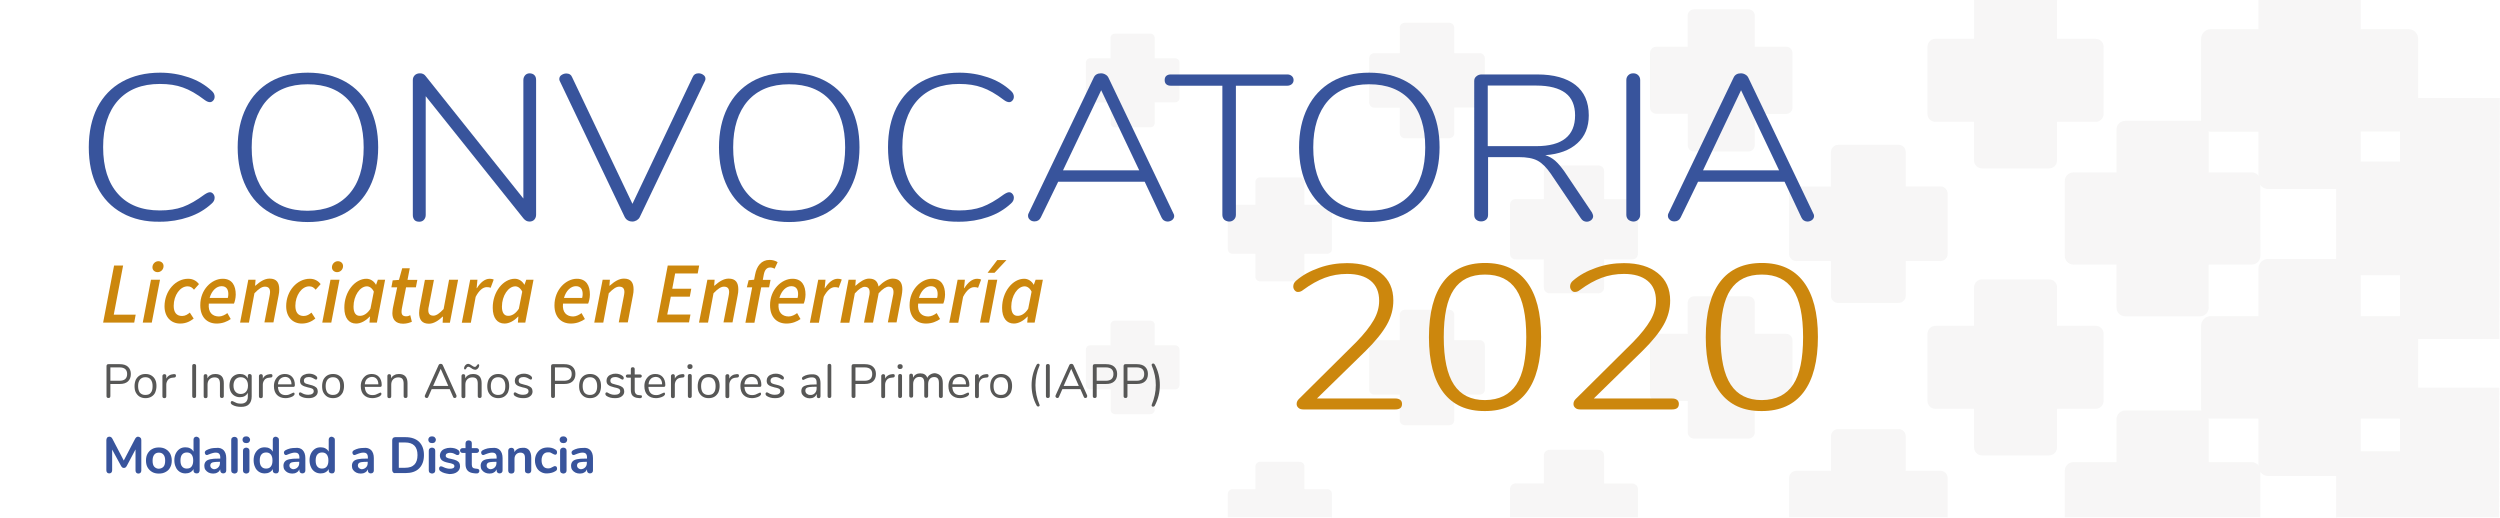 <?xml version="1.0" encoding="utf-8"?>
<!-- Generator: Adobe Illustrator 21.0.0, SVG Export Plug-In . SVG Version: 6.00 Build 0)  -->
<svg version="1.1" id="Capa_1" xmlns="http://www.w3.org/2000/svg" xmlns:xlink="http://www.w3.org/1999/xlink" x="0px" y="0px"
	 viewBox="0 0 1551.5 321.2" style="enable-background:new 0 0 1551.5 321.2;" xml:space="preserve">
<style type="text/css">
	.st0{opacity:0.37;clip-path:url(#SVGID_2_);}
	.st1{fill:#E8E7E6;}
	.st2{fill:#38549C;}
	.st3{fill:#CC870D;}
	.st4{fill:#575756;}
</style>
<g>
	<defs>
		<polygon id="SVGID_1_" points="0,321.2 1550.9,321.2 1551.5,0 0.6,0 		"/>
	</defs>
	<clipPath id="SVGID_2_">
		<use xlink:href="#SVGID_1_"  style="overflow:visible;"/>
	</clipPath>
	<g class="st0">
		<path class="st1" d="M1110.3,120.1v20.7h0v16.8c0,2.4,2,4.4,4.4,4.4h21.6v21.6c0,2.4,2,4.4,4.4,4.4h37.6c2.4,0,4.4-2,4.4-4.4
			v-21.6h21.6c2.4,0,4.4-2,4.4-4.4v-16.8v-20.7c0-2.4-2-4.4-4.4-4.4h-21.6V94.3c0-2.4-2-4.4-4.4-4.4h-37.6c-2.4,0-4.4,2-4.4,4.4
			v21.5h-21.6C1112.3,115.8,1110.3,117.7,1110.3,120.1z"/>
		<path class="st1" d="M1281.4,112.4V138l0,0v20.8c0,3,2.4,5.4,5.4,5.4h26.7v26.7c0,3,2.4,5.4,5.4,5.4h46.4c3,0,5.4-2.4,5.4-5.4
			v-26.7h26.7c3,0,5.4-2.4,5.4-5.4V138v-25.6c0-3-2.4-5.4-5.4-5.4h-26.7V80.4c0-3-2.4-5.4-5.4-5.4h-46.4c-3,0-5.4,2.4-5.4,5.4V107
			h-26.7C1283.8,107,1281.4,109.4,1281.4,112.4z"/>
		<path class="st1" d="M1449.8,106.9v31.6l0,0v25.6c0,3.7,3,6.7,6.7,6.7h32.9v32.9c0,3.7,3,6.7,6.7,6.7h57.2c3.7,0,6.7-3,6.7-6.7
			v-32.9h32.9c3.7,0,6.7-3,6.7-6.7v-25.6v-31.6c0-3.7-3-6.7-6.7-6.7H1560V67.5c0-3.7-3-6.7-6.7-6.7h-57.2c-3.7,0-6.7,3-6.7,6.7v32.8
			h-32.9C1452.8,100.2,1449.8,103.2,1449.8,106.9z"/>
		<path class="st1" d="M937.1,127.1v16.8l0,0v13.6c0,2,1.6,3.5,3.5,3.5h17.5v17.5c0,2,1.6,3.5,3.5,3.5h30.4c2,0,3.5-1.6,3.5-3.5V161
			h17.5c2,0,3.5-1.6,3.5-3.5v-13.6v-16.8c0-2-1.6-3.5-3.5-3.5h-17.5v-17.4c0-2-1.6-3.5-3.5-3.5h-30.4c-2,0-3.5,1.6-3.5,3.5v17.4
			h-17.5C938.7,123.5,937.1,125.1,937.1,127.1z"/>
		<path class="st1" d="M762,130v13.6l0,0v11c0,1.6,1.3,2.9,2.9,2.9h14.2v14.2c0,1.6,1.3,2.9,2.9,2.9h24.6c1.6,0,2.9-1.3,2.9-2.9
			v-14.2h14.2c1.6,0,2.9-1.3,2.9-2.9v-11V130c0-1.6-1.3-2.9-2.9-2.9h-14.2V113c0-1.6-1.3-2.9-2.9-2.9h-24.6c-1.6,0-2.9,1.3-2.9,2.9
			v14.1h-14.2C763.3,127.1,762,128.4,762,130z"/>
		<path class="st1" d="M1110.3,296.6v20.7h0v16.8c0,2.4,2,4.4,4.4,4.4h21.6v21.6c0,2.4,2,4.4,4.4,4.4h37.6c2.4,0,4.4-2,4.4-4.4
			v-21.6h21.6c2.4,0,4.4-2,4.4-4.4v-16.8v-20.7c0-2.4-2-4.4-4.4-4.4h-21.6v-21.5c0-2.4-2-4.4-4.4-4.4h-37.6c-2.4,0-4.4,2-4.4,4.4
			v21.5h-21.6C1112.3,292.2,1110.3,294.2,1110.3,296.6z"/>
		<path class="st1" d="M1281.4,292.2v25.6l0,0v20.8c0,3,2.4,5.4,5.4,5.4h26.7v26.7c0,3,2.4,5.4,5.4,5.4h46.4c3,0,5.4-2.4,5.4-5.4
			V344h26.7c3,0,5.4-2.4,5.4-5.4v-20.8v-25.6c0-3-2.4-5.4-5.4-5.4h-26.7v-26.6c0-3-2.4-5.4-5.4-5.4h-46.4c-3,0-5.4,2.4-5.4,5.4v26.6
			h-26.7C1283.8,286.8,1281.4,289.2,1281.4,292.2z"/>
		<path class="st1" d="M1449.8,286.7v31.6l0,0V344c0,3.7,3,6.7,6.7,6.7h32.9v32.9c0,3.7,3,6.7,6.7,6.7h57.2c3.7,0,6.7-3,6.7-6.7
			v-32.9h32.9c3.7,0,6.7-3,6.7-6.7v-25.6v-31.6c0-3.7-3-6.7-6.7-6.7H1560v-32.8c0-3.7-3-6.7-6.7-6.7h-57.2c-3.7,0-6.7,3-6.7,6.7
			v32.8h-32.9C1452.8,280.1,1449.8,283.1,1449.8,286.7z"/>
		<path class="st1" d="M937.1,303.6v16.8l0,0V334c0,2,1.6,3.5,3.5,3.5h17.5V355c0,2,1.6,3.5,3.5,3.5h30.4c2,0,3.5-1.6,3.5-3.5v-17.5
			h17.5c2,0,3.5-1.6,3.5-3.5v-13.6v-16.8c0-2-1.6-3.5-3.5-3.5h-17.5v-17.4c0-2-1.6-3.5-3.5-3.5h-30.4c-2,0-3.5,1.6-3.5,3.5V300
			h-17.5C938.7,300,937.1,301.6,937.1,303.6z"/>
		<path class="st1" d="M762,306.4v13.6l0,0v11c0,1.6,1.3,2.9,2.9,2.9h14.2v14.2c0,1.6,1.3,2.9,2.9,2.9h24.6c1.6,0,2.9-1.3,2.9-2.9
			V334h14.2c1.6,0,2.9-1.3,2.9-2.9v-11v-13.6c0-1.6-1.3-2.9-2.9-2.9h-14.2v-14.1c0-1.6-1.3-2.9-2.9-2.9h-24.6
			c-1.6,0-2.9,1.3-2.9,2.9v14.1h-14.2C763.3,303.6,762,304.9,762,306.4z"/>
		<path class="st1" d="M1024,32.9v18.7l0,0v15.1c0,2.2,1.8,3.9,3.9,3.9h19.5v19.5c0,2.2,1.8,3.9,3.9,3.9h33.8c2.2,0,3.9-1.8,3.9-3.9
			V70.7h19.5c2.2,0,3.9-1.8,3.9-3.9V51.6V32.9c0-2.2-1.8-3.9-3.9-3.9H1089V9.7c0-2.2-1.8-3.9-3.9-3.9h-33.8c-2.2,0-3.9,1.8-3.9,3.9
			V29h-19.5C1025.7,29,1024,30.8,1024,32.9z"/>
		<path class="st1" d="M1196.2,29v23h0v18.7c0,2.7,2.2,4.9,4.9,4.9h24v24c0,2.7,2.2,4.9,4.9,4.9h41.7c2.7,0,4.9-2.2,4.9-4.9v-24h24
			c2.7,0,4.9-2.2,4.9-4.9V52V29c0-2.7-2.2-4.9-4.9-4.9h-24V0.2c0-2.7-2.2-4.9-4.9-4.9h-41.7c-2.7,0-4.9,2.2-4.9,4.9v23.9h-24
			C1198.4,24.1,1196.2,26.3,1196.2,29z"/>
		<path class="st1" d="M1366,24.1v28.5l0,0v23.1c0,3.3,2.7,6,6,6h29.6v29.6c0,3.3,2.7,6,6,6h51.5c3.3,0,6-2.7,6-6V81.6h29.6
			c3.3,0,6-2.7,6-6V52.5V24.1c0-3.3-2.7-6-6-6h-29.6v-29.5c0-3.3-2.7-6-6-6h-51.5c-3.3,0-6,2.7-6,6v29.5H1372
			C1368.7,18.1,1366,20.8,1366,24.1z"/>
		<path class="st1" d="M849.7,36.2v15.1l0,0v12.3c0,1.8,1.4,3.2,3.2,3.2h15.8v15.8c0,1.8,1.4,3.2,3.2,3.2h27.4
			c1.8,0,3.2-1.4,3.2-3.2V66.7h15.8c1.8,0,3.2-1.4,3.2-3.2V51.3V36.2c0-1.8-1.4-3.2-3.2-3.2h-15.8V17.3c0-1.8-1.4-3.2-3.2-3.2h-27.4
			c-1.8,0-3.2,1.4-3.2,3.2V33h-15.8C851.2,33,849.7,34.4,849.7,36.2z"/>
		<path class="st1" d="M673.9,38.8V51l0,0V61c0,1.4,1.2,2.6,2.6,2.6h12.8v12.8c0,1.4,1.2,2.6,2.6,2.6H714c1.4,0,2.6-1.2,2.6-2.6
			V63.5h12.8c1.4,0,2.6-1.2,2.6-2.6V51V38.8c0-1.4-1.2-2.6-2.6-2.6h-12.8V23.5c0-1.4-1.2-2.6-2.6-2.6h-22.2c-1.4,0-2.6,1.2-2.6,2.6
			v12.7h-12.8C675.1,36.2,673.9,37.4,673.9,38.8z"/>
		<path class="st1" d="M1024,211.1v18.7l0,0v15.1c0,2.2,1.8,3.9,3.9,3.9h19.5v19.5c0,2.2,1.8,3.9,3.9,3.9h33.8
			c2.2,0,3.9-1.8,3.9-3.9v-19.5h19.5c2.2,0,3.9-1.8,3.9-3.9v-15.1v-18.7c0-2.2-1.8-3.9-3.9-3.9H1089v-19.4c0-2.2-1.8-3.9-3.9-3.9
			h-33.8c-2.2,0-3.9,1.8-3.9,3.9v19.4h-19.5C1025.7,207.2,1024,208.9,1024,211.1z"/>
		<path class="st1" d="M1196.2,207.1v23h0v18.7c0,2.7,2.2,4.9,4.9,4.9h24v24c0,2.7,2.2,4.9,4.9,4.9h41.7c2.7,0,4.9-2.2,4.9-4.9v-24
			h24c2.7,0,4.9-2.2,4.9-4.9v-18.7v-23c0-2.7-2.2-4.9-4.9-4.9h-24v-23.9c0-2.7-2.2-4.9-4.9-4.9h-41.7c-2.7,0-4.9,2.2-4.9,4.9v23.9
			h-24C1198.4,202.3,1196.2,204.4,1196.2,207.1z"/>
		<path class="st1" d="M1366,202.2v28.5l0,0v23.1c0,3.3,2.7,6,6,6h29.6v29.6c0,3.3,2.7,6,6,6h51.5c3.3,0,6-2.7,6-6v-29.6h29.6
			c3.3,0,6-2.7,6-6v-23.1v-28.5c0-3.3-2.7-6-6-6h-29.6v-29.5c0-3.3-2.7-6-6-6h-51.5c-3.3,0-6,2.7-6,6v29.5H1372
			C1368.7,196.2,1366,198.9,1366,202.2z"/>
		<path class="st1" d="M849.7,214.3v15.1l0,0v12.3c0,1.8,1.4,3.2,3.2,3.2h15.8v15.8c0,1.8,1.4,3.2,3.2,3.2h27.4
			c1.8,0,3.2-1.4,3.2-3.2v-15.8h15.8c1.8,0,3.2-1.4,3.2-3.2v-12.3v-15.1c0-1.8-1.4-3.2-3.2-3.2h-15.8v-15.7c0-1.8-1.4-3.2-3.2-3.2
			h-27.4c-1.8,0-3.2,1.4-3.2,3.2v15.7h-15.8C851.2,211.1,849.7,212.6,849.7,214.3z"/>
		<path class="st1" d="M673.9,216.9v12.2l0,0v9.9c0,1.4,1.2,2.6,2.6,2.6h12.8v12.8c0,1.4,1.2,2.6,2.6,2.6H714c1.4,0,2.6-1.2,2.6-2.6
			v-12.8h12.8c1.4,0,2.6-1.2,2.6-2.6v-9.9v-12.2c0-1.4-1.2-2.6-2.6-2.6h-12.8v-12.7c0-1.4-1.2-2.6-2.6-2.6h-22.2
			c-1.4,0-2.6,1.2-2.6,2.6v12.7h-12.8C675.1,214.3,673.9,215.5,673.9,216.9z"/>
	</g>
</g>
<g>
	<g>
		<g>
			<path class="st2" d="M75.8,132.2c-6.7-3.7-11.8-9.1-15.4-16.1c-3.6-7-5.3-15.2-5.3-24.7c0-9.5,1.8-17.7,5.3-24.7
				c3.6-6.9,8.7-12.3,15.4-16c6.7-3.7,14.6-5.6,23.6-5.6c6.2,0,12.1,1,17.7,2.9c5.6,1.9,10.3,4.7,14.2,8.3c1.3,1.1,1.9,2.4,1.9,3.7
				c0,0.9-0.3,1.8-0.9,2.4c-0.6,0.7-1.3,1-2,1c-0.9,0-2-0.4-3.2-1.3c-5-3.8-9.5-6.4-13.6-7.8c-4.1-1.5-8.8-2.2-14.3-2.2
				c-11.2,0-19.8,3.4-26,10.3c-6.1,6.9-9.2,16.5-9.2,28.9c0,12.5,3.1,22.2,9.2,29c6.1,6.9,14.8,10.3,26,10.3
				c5.4,0,10.2-0.7,14.3-2.2c4.1-1.5,8.6-4.1,13.6-7.8c1.4-0.9,2.4-1.3,3.2-1.3c0.7,0,1.4,0.3,2,1c0.6,0.7,0.9,1.5,0.9,2.4
				c0,1.4-0.6,2.6-1.9,3.7c-3.9,3.6-8.6,6.4-14.2,8.3c-5.6,1.9-11.5,2.9-17.7,2.9C90.4,137.8,82.5,135.9,75.8,132.2z"/>
			<path class="st2" d="M167.9,132.2c-6.6-3.7-11.6-9.1-15.1-16.1c-3.5-7-5.3-15.2-5.3-24.6c0-9.5,1.8-17.7,5.3-24.7
				c3.5-7,8.5-12.3,15-16.1c6.5-3.7,14.2-5.6,23.2-5.6c9,0,16.7,1.9,23.3,5.6c6.6,3.7,11.6,9.1,15.1,16c3.5,6.9,5.3,15.2,5.3,24.7
				c0,9.5-1.8,17.7-5.3,24.7c-3.5,7-8.5,12.3-15.1,16.1c-6.6,3.7-14.3,5.6-23.3,5.6C182.1,137.8,174.4,135.9,167.9,132.2z
				 M216.6,120.5c6.1-6.8,9.1-16.5,9.1-29c0-12.5-3-22.2-9.1-29c-6.1-6.8-14.6-10.2-25.7-10.2c-11,0-19.5,3.4-25.6,10.3
				c-6,6.9-9.1,16.5-9.1,28.9c0,12.4,3,22.1,9.1,29c6,6.9,14.6,10.3,25.6,10.3C202,130.7,210.5,127.3,216.6,120.5z"/>
			<path class="st2" d="M331.7,46.7c0.7,0.7,1,1.7,1,3v83.6c0,1.2-0.4,2.2-1.1,3c-0.7,0.8-1.8,1.2-3,1.2c-1.4,0-2.6-0.6-3.7-1.9
				l-60.7-75.9v73.7c0,1.2-0.4,2.2-1.1,3c-0.7,0.8-1.7,1.2-2.9,1.2c-1.4,0-2.4-0.4-3-1.1c-0.6-0.7-1-1.7-1-3V49.7
				c0-1.2,0.4-2.2,1.2-3c0.8-0.8,1.9-1.2,3.3-1.2c1.5,0,2.7,0.6,3.6,1.9l60.5,75.8V49.7c0-1.2,0.4-2.2,1.1-3
				c0.7-0.8,1.7-1.2,2.9-1.2C330,45.6,331,45.9,331.7,46.7z"/>
			<path class="st2" d="M433.5,45.5c1.1,0,2.1,0.3,3,1c0.9,0.6,1.3,1.4,1.3,2.4c0,0.5-0.1,1-0.4,1.5l-40.3,84.2
				c-0.4,0.9-1,1.5-1.9,2.1c-0.9,0.5-1.8,0.8-2.8,0.8c-0.9,0-1.8-0.2-2.7-0.7c-0.9-0.5-1.5-1.2-2-2.1l-40.2-84.2
				c-0.3-0.5-0.4-1-0.4-1.4c0-1,0.4-1.9,1.3-2.5c0.9-0.6,1.9-1,3-1c1.8,0,3,0.7,3.6,2.2l37.5,78.7l37.4-78.7
				C430.6,46.2,431.8,45.5,433.5,45.5z"/>
			<path class="st2" d="M466.6,132.2c-6.6-3.7-11.6-9.1-15.1-16.1c-3.5-7-5.3-15.2-5.3-24.6c0-9.5,1.8-17.7,5.3-24.7
				c3.5-7,8.5-12.3,15-16.1c6.5-3.7,14.2-5.6,23.2-5.6c9,0,16.7,1.9,23.3,5.6c6.6,3.7,11.6,9.1,15.1,16c3.5,6.9,5.3,15.2,5.3,24.7
				c0,9.5-1.8,17.7-5.3,24.7c-3.5,7-8.5,12.3-15.1,16.1c-6.6,3.7-14.3,5.6-23.3,5.6C480.9,137.8,473.2,135.9,466.6,132.2z
				 M515.4,120.5c6.1-6.8,9.1-16.5,9.1-29c0-12.5-3-22.2-9.1-29c-6-6.8-14.6-10.2-25.7-10.2c-11,0-19.5,3.4-25.6,10.3
				c-6,6.9-9.1,16.5-9.1,28.9c0,12.4,3,22.1,9.1,29c6,6.9,14.6,10.3,25.6,10.3C500.8,130.7,509.3,127.3,515.4,120.5z"/>
			<path class="st2" d="M571.8,132.2c-6.7-3.7-11.8-9.1-15.4-16.1c-3.6-7-5.3-15.2-5.3-24.7c0-9.5,1.8-17.7,5.3-24.7
				c3.6-6.9,8.7-12.3,15.4-16c6.7-3.7,14.6-5.6,23.6-5.6c6.2,0,12.1,1,17.7,2.9c5.6,1.9,10.3,4.7,14.2,8.3c1.3,1.1,1.9,2.4,1.9,3.7
				c0,0.9-0.3,1.8-0.9,2.4c-0.6,0.7-1.3,1-2,1c-0.9,0-2-0.4-3.2-1.3c-5-3.8-9.5-6.4-13.6-7.8c-4.1-1.5-8.8-2.2-14.3-2.2
				c-11.2,0-19.8,3.4-26,10.3c-6.1,6.9-9.2,16.5-9.2,28.9c0,12.5,3.1,22.2,9.2,29c6.1,6.9,14.8,10.3,26,10.3
				c5.4,0,10.2-0.7,14.3-2.2c4.1-1.5,8.6-4.1,13.6-7.8c1.4-0.9,2.4-1.3,3.2-1.3c0.7,0,1.4,0.3,2,1c0.6,0.7,0.9,1.5,0.9,2.4
				c0,1.4-0.6,2.6-1.9,3.7c-3.9,3.6-8.6,6.4-14.2,8.3c-5.6,1.9-11.5,2.9-17.7,2.9C586.4,137.8,578.5,135.9,571.8,132.2z"/>
			<path class="st2" d="M728.7,134.1c0,0.9-0.4,1.7-1.2,2.4c-0.8,0.6-1.8,1-2.9,1c-0.7,0-1.5-0.2-2.1-0.6c-0.7-0.4-1.2-1-1.6-1.8
				l-10.5-22.3h-53.7L645.9,135c-0.8,1.6-2.1,2.4-3.9,2.4c-1.1,0-2.1-0.3-2.8-1c-0.8-0.6-1.2-1.5-1.2-2.5c0-0.6,0.1-1.1,0.3-1.4
				l40.4-84.2c0.8-1.9,2.4-2.8,4.6-2.8c1,0,2,0.3,2.8,0.8c0.9,0.5,1.5,1.2,1.9,2.1l40.3,84.2C728.6,133,728.7,133.6,728.7,134.1z
				 M659.7,105.7H707L683.4,56L659.7,105.7z"/>
			<path class="st2" d="M759.7,136.3c-0.7-0.8-1.1-1.8-1.1-3V53.2h-32c-1.2,0-2.1-0.3-2.8-0.9c-0.7-0.6-1-1.5-1-2.6
				c0-1.1,0.3-2,1-2.6c0.7-0.6,1.6-0.9,2.8-0.9h72.3c1.1,0,2,0.3,2.8,1c0.7,0.6,1.1,1.5,1.1,2.5c0,1-0.4,1.9-1.1,2.5
				c-0.7,0.6-1.7,1-2.8,1h-31.9v80.1c0,1.2-0.4,2.2-1.2,3c-0.8,0.8-1.8,1.2-3.1,1.2C761.5,137.4,760.5,137,759.7,136.3z"/>
			<path class="st2" d="M826.6,132.2c-6.6-3.7-11.6-9.1-15.1-16.1c-3.5-7-5.3-15.2-5.3-24.6c0-9.5,1.8-17.7,5.3-24.7
				c3.5-7,8.5-12.3,15-16.1c6.5-3.7,14.2-5.6,23.2-5.6c9,0,16.7,1.9,23.3,5.6c6.6,3.7,11.6,9.1,15.1,16c3.5,6.9,5.3,15.2,5.3,24.7
				c0,9.5-1.8,17.7-5.3,24.7c-3.5,7-8.5,12.3-15.1,16.1c-6.6,3.7-14.3,5.6-23.3,5.6C840.9,137.8,833.2,135.9,826.6,132.2z
				 M875.4,120.5c6.1-6.8,9.1-16.5,9.1-29c0-12.5-3-22.2-9.1-29c-6-6.8-14.6-10.2-25.7-10.2c-11,0-19.5,3.4-25.6,10.3
				c-6,6.9-9.1,16.5-9.1,28.9c0,12.4,3,22.1,9.1,29c6,6.9,14.6,10.3,25.6,10.3C860.8,130.7,869.3,127.3,875.4,120.5z"/>
			<path class="st2" d="M988.7,134.2c0,0.9-0.4,1.7-1.2,2.4c-0.8,0.6-1.7,1-2.7,1c-1.6,0-2.8-0.7-3.7-2.1l-18.7-27.7
				c-2.7-3.9-5.4-6.6-8.2-8.1c-2.8-1.5-6.7-2.2-11.7-2.2h-19v35.8c0,1.3-0.4,2.3-1.2,3c-0.8,0.7-1.8,1.1-3.1,1.1s-2.3-0.4-3.1-1.1
				c-0.8-0.7-1.2-1.7-1.2-3V50.2c0-1.1,0.4-2.1,1.3-2.8c0.9-0.8,2-1.2,3.3-1.2h34.5c10.3,0,18.1,2.2,23.7,6.5
				c5.5,4.3,8.3,10.6,8.3,18.9c0,7.3-2.4,13.1-7.1,17.3c-4.7,4.3-11.4,6.8-19.9,7.4c2.2,0.7,4.2,1.8,6.1,3.4
				c1.8,1.6,3.7,3.8,5.7,6.6l17.2,25.6C988.4,132.8,988.7,133.5,988.7,134.2z M953.4,90.7c16.1,0,24.1-6.4,24.1-19.1
				c0-6.2-2-10.9-6-13.9c-4-3-10-4.6-18.1-4.6h-30.1v37.6H953.4z"/>
			<path class="st2" d="M1010.5,136.3c-0.8-0.8-1.2-1.8-1.2-3V49.7c0-1.2,0.4-2.2,1.2-3c0.8-0.8,1.8-1.2,3.1-1.2
				c1.3,0,2.3,0.4,3.1,1.2c0.8,0.8,1.2,1.8,1.2,3v83.6c0,1.2-0.4,2.2-1.2,3c-0.8,0.8-1.8,1.2-3.1,1.2
				C1012.4,137.4,1011.3,137,1010.5,136.3z"/>
			<path class="st2" d="M1125.8,134.1c0,0.9-0.4,1.7-1.2,2.4c-0.8,0.6-1.8,1-2.9,1c-0.7,0-1.5-0.2-2.1-0.6c-0.7-0.4-1.2-1-1.6-1.8
				l-10.5-22.3h-53.7L1043,135c-0.8,1.6-2.1,2.4-3.9,2.4c-1.1,0-2.1-0.3-2.8-1c-0.8-0.6-1.2-1.5-1.2-2.5c0-0.6,0.1-1.1,0.3-1.4
				l40.4-84.2c0.8-1.9,2.4-2.8,4.6-2.8c1,0,2,0.3,2.8,0.8c0.9,0.5,1.5,1.2,1.9,2.1l40.3,84.2C1125.7,133,1125.8,133.6,1125.8,134.1z
				 M1056.9,105.7h47.2L1080.5,56L1056.9,105.7z"/>
		</g>
	</g>
	<g>
		<path class="st3" d="M869,248.2c0.8,0.6,1.1,1.5,1.1,2.5c0,2.3-1.4,3.4-4.2,3.4h-57c-1.3,0-2.4-0.3-3.1-1
			c-0.8-0.7-1.1-1.5-1.1-2.4c0-1.2,0.5-2.2,1.4-3.1l35.4-35.1c5.1-5.2,8.7-9.8,11-13.8c2.3-4,3.4-8,3.4-12c0-5.4-1.7-9.5-5.2-12.4
			c-3.5-2.9-8.4-4.3-14.7-4.3c-4.9,0-9.5,0.8-13.8,2.4c-4.3,1.6-8.8,4.1-13.4,7.5c-1.1,0.9-2.1,1.3-3.3,1.3c-0.8,0-1.4-0.3-2-1
			c-0.6-0.7-0.9-1.5-0.9-2.4c0-1.4,0.6-2.7,1.9-3.7c3.8-3.3,8.5-5.9,14.2-7.9c5.6-2,11.4-2.9,17.3-2.9c8.9,0,15.9,2.1,21,6.2
			c5.2,4.1,7.7,9.8,7.7,17c0,5.2-1.3,10.2-4,15c-2.7,4.8-7.1,10.3-13.2,16.3l-30.2,29.5H866C867.3,247.3,868.3,247.6,869,248.2z"/>
		<path class="st3" d="M895.7,243.5c-5.9-7.8-8.9-19.2-8.9-34.2c0-15.1,3-26.6,8.9-34.4c5.9-7.8,14.6-11.7,25.9-11.7
			c11.4,0,20,3.9,25.9,11.7c5.9,7.8,8.9,19.2,8.9,34.2c0,15-3,26.5-8.9,34.3c-5.9,7.8-14.6,11.7-25.9,11.7
			C910.2,255.2,901.6,251.3,895.7,243.5z M941,238.7c4.2-6.3,6.2-16.2,6.2-29.5c0-13.3-2.1-23.2-6.2-29.4
			c-4.2-6.3-10.6-9.4-19.4-9.4c-8.8,0-15.2,3.1-19.4,9.4c-4.2,6.3-6.2,16.1-6.2,29.4c0,13.3,2.1,23.1,6.3,29.5
			c4.2,6.4,10.6,9.6,19.3,9.6C930.4,248.2,936.8,245,941,238.7z"/>
		<path class="st3" d="M1040.8,248.2c0.8,0.6,1.1,1.5,1.1,2.5c0,2.3-1.4,3.4-4.2,3.4h-57c-1.3,0-2.4-0.3-3.1-1
			c-0.8-0.7-1.1-1.5-1.1-2.4c0-1.2,0.5-2.2,1.4-3.1l35.4-35.1c5.1-5.2,8.7-9.8,11-13.8c2.3-4,3.4-8,3.4-12c0-5.4-1.7-9.5-5.2-12.4
			c-3.5-2.9-8.4-4.3-14.7-4.3c-4.9,0-9.5,0.8-13.8,2.4c-4.3,1.6-8.8,4.1-13.4,7.5c-1.1,0.9-2.1,1.3-3.3,1.3c-0.8,0-1.4-0.3-2-1
			c-0.6-0.7-0.9-1.5-0.9-2.4c0-1.4,0.6-2.7,1.9-3.7c3.8-3.3,8.5-5.9,14.2-7.9c5.6-2,11.4-2.9,17.3-2.9c8.9,0,15.9,2.1,21,6.2
			c5.2,4.1,7.7,9.8,7.7,17c0,5.2-1.3,10.2-4,15c-2.7,4.8-7.1,10.3-13.2,16.3l-30.2,29.5h48.5
			C1039.1,247.3,1040.1,247.6,1040.8,248.2z"/>
		<path class="st3" d="M1067.5,243.5c-5.9-7.8-8.9-19.2-8.9-34.2c0-15.1,3-26.6,8.9-34.4c5.9-7.8,14.6-11.7,25.9-11.7
			c11.4,0,20,3.9,25.9,11.7c5.9,7.8,8.9,19.2,8.9,34.2c0,15-3,26.5-8.9,34.3c-5.9,7.8-14.6,11.7-25.9,11.7
			C1082,255.2,1073.4,251.3,1067.5,243.5z M1112.8,238.7c4.2-6.3,6.2-16.2,6.2-29.5c0-13.3-2.1-23.2-6.2-29.4
			c-4.2-6.3-10.6-9.4-19.4-9.4c-8.8,0-15.2,3.1-19.4,9.4c-4.2,6.3-6.2,16.1-6.2,29.4c0,13.3,2.1,23.1,6.3,29.5
			c4.2,6.4,10.6,9.6,19.3,9.6C1102.2,248.2,1108.6,245,1112.8,238.7z"/>
	</g>
	<g>
		<path class="st4" d="M66.4,246.7c-0.2-0.2-0.3-0.5-0.3-0.9v-18.6c0-0.4,0.1-0.6,0.3-0.9c0.2-0.2,0.5-0.3,0.9-0.3h7
			c2.2,0,3.9,0.5,5.1,1.6c1.2,1.1,1.8,2.6,1.8,4.5c0,2-0.6,3.5-1.8,4.6c-1.2,1.1-2.9,1.6-5.1,1.6h-5.8v7.5c0,0.4-0.1,0.7-0.3,0.9
			c-0.2,0.2-0.5,0.3-0.9,0.3C66.9,247,66.6,246.9,66.4,246.7z M74.1,236.3c3.2,0,4.8-1.4,4.8-4.2c0-2.7-1.6-4.1-4.8-4.1h-5.6v8.3
			H74.1z"/>
		<path class="st4" d="M86.7,246.2c-1-0.6-1.8-1.5-2.4-2.6s-0.8-2.5-0.8-4c0-1.5,0.3-2.8,0.8-4c0.6-1.1,1.4-2,2.4-2.6
			c1-0.6,2.2-0.9,3.6-0.9c1.4,0,2.6,0.3,3.6,0.9c1,0.6,1.9,1.5,2.4,2.6c0.6,1.1,0.8,2.5,0.8,4c0,1.5-0.3,2.8-0.8,4s-1.4,2-2.4,2.6
			c-1,0.6-2.3,0.9-3.6,0.9C89,247.1,87.8,246.8,86.7,246.2z M93.6,243.7c0.8-0.9,1.1-2.3,1.1-4.1c0-1.8-0.4-3.1-1.2-4.1
			c-0.8-1-1.9-1.4-3.3-1.4c-1.4,0-2.5,0.5-3.3,1.4c-0.8,1-1.2,2.3-1.2,4.1c0,1.8,0.4,3.1,1.1,4.1c0.8,0.9,1.9,1.4,3.3,1.4
			C91.8,245.1,92.9,244.7,93.6,243.7z"/>
		<path class="st4" d="M109.2,233.2c0,0.3-0.1,0.6-0.3,0.8c-0.2,0.2-0.5,0.3-0.9,0.3l-0.9,0.1c-1.3,0.1-2.3,0.6-2.9,1.4
			c-0.6,0.8-1,1.8-1,2.9v7.2c0,0.4-0.1,0.7-0.3,0.9c-0.2,0.2-0.5,0.3-0.9,0.3s-0.6-0.1-0.9-0.3c-0.2-0.2-0.3-0.5-0.3-0.9v-12.5
			c0-0.4,0.1-0.7,0.4-0.9c0.2-0.2,0.5-0.3,0.9-0.3c0.3,0,0.6,0.1,0.8,0.3c0.2,0.2,0.3,0.5,0.3,0.8v1.7c0.4-0.9,1-1.5,1.8-2
			c0.8-0.5,1.6-0.7,2.6-0.8l0.4,0C108.8,232.1,109.2,232.4,109.2,233.2z"/>
		<path class="st4" d="M119.6,246.7c-0.2-0.2-0.3-0.5-0.3-0.9v-18.7c0-0.4,0.1-0.7,0.3-0.9c0.2-0.2,0.5-0.3,0.9-0.3
			c0.4,0,0.7,0.1,0.9,0.3c0.2,0.2,0.3,0.5,0.3,0.9v18.7c0,0.4-0.1,0.7-0.3,0.9c-0.2,0.2-0.5,0.3-0.9,0.3
			C120.1,247,119.8,246.9,119.6,246.7z"/>
		<path class="st4" d="M138.9,237.8v8c0,0.4-0.1,0.7-0.3,0.9c-0.2,0.2-0.5,0.3-0.9,0.3c-0.4,0-0.7-0.1-0.9-0.3
			c-0.2-0.2-0.3-0.5-0.3-0.9V238c0-1.3-0.3-2.3-0.8-2.9c-0.5-0.6-1.4-0.9-2.5-0.9c-1.3,0-2.4,0.4-3.2,1.2c-0.8,0.8-1.2,1.9-1.2,3.3
			v7.2c0,0.4-0.1,0.7-0.3,0.9c-0.2,0.2-0.5,0.3-0.9,0.3c-0.4,0-0.7-0.1-0.9-0.3c-0.2-0.2-0.3-0.5-0.3-0.9v-12.5
			c0-0.4,0.1-0.6,0.3-0.9c0.2-0.2,0.5-0.3,0.9-0.3c0.4,0,0.6,0.1,0.8,0.3c0.2,0.2,0.3,0.5,0.3,0.8v1.5c0.5-0.9,1.1-1.6,2-2
			c0.8-0.5,1.8-0.7,2.9-0.7C137.2,232.1,138.9,234,138.9,237.8z"/>
		<path class="st4" d="M155.9,232.5c0.2,0.2,0.3,0.5,0.3,0.9v12.6c0,2.2-0.6,3.8-1.7,4.9c-1.1,1.1-2.7,1.6-4.9,1.6
			c-2.1,0-3.9-0.4-5.3-1.2c-0.7-0.4-1.1-0.9-1.1-1.4c0-0.3,0.1-0.5,0.2-0.7c0.1-0.2,0.3-0.3,0.6-0.3c0.2,0,0.6,0.1,1.1,0.4
			c0.7,0.4,1.4,0.6,2,0.9c0.7,0.2,1.5,0.3,2.4,0.3c1.4,0,2.5-0.4,3.2-1.1c0.7-0.7,1.1-1.8,1.1-3.2v-2.5c-0.4,0.9-1.1,1.6-1.9,2.1
			c-0.9,0.5-1.9,0.7-3,0.7c-1.3,0-2.4-0.3-3.4-0.9c-1-0.6-1.7-1.4-2.3-2.5c-0.5-1.1-0.8-2.3-0.8-3.8c0-1.4,0.3-2.7,0.8-3.8
			c0.5-1.1,1.3-1.9,2.3-2.5c1-0.6,2.1-0.9,3.4-0.9c1.1,0,2.1,0.2,3,0.7c0.8,0.5,1.5,1.2,1.9,2.1v-1.6c0-0.4,0.1-0.6,0.3-0.9
			c0.2-0.2,0.5-0.3,0.9-0.3C155.4,232.2,155.7,232.3,155.9,232.5z M152.7,243.1c0.8-0.9,1.2-2.2,1.2-3.8c0-1.6-0.4-2.9-1.2-3.8
			c-0.8-0.9-1.9-1.4-3.3-1.4s-2.5,0.5-3.3,1.4s-1.2,2.2-1.2,3.8c0,1.6,0.4,2.9,1.2,3.8c0.8,0.9,1.9,1.4,3.3,1.4
			C150.8,244.5,151.9,244,152.7,243.1z"/>
		<path class="st4" d="M169.1,233.2c0,0.3-0.1,0.6-0.3,0.8c-0.2,0.2-0.5,0.3-0.9,0.3l-0.9,0.1c-1.3,0.1-2.3,0.6-2.9,1.4
			c-0.6,0.8-1,1.8-1,2.9v7.2c0,0.4-0.1,0.7-0.3,0.9c-0.2,0.2-0.5,0.3-0.9,0.3c-0.4,0-0.6-0.1-0.9-0.3c-0.2-0.2-0.3-0.5-0.3-0.9
			v-12.5c0-0.4,0.1-0.7,0.4-0.9s0.5-0.3,0.9-0.3c0.3,0,0.6,0.1,0.8,0.3c0.2,0.2,0.3,0.5,0.3,0.8v1.7c0.4-0.9,1-1.5,1.8-2
			c0.8-0.5,1.6-0.7,2.6-0.8l0.4,0C168.7,232.1,169.1,232.4,169.1,233.2z"/>
		<path class="st4" d="M182.6,243.8c0.2,0.2,0.2,0.4,0.2,0.7c0,0.5-0.3,0.9-1,1.4c-0.7,0.4-1.5,0.7-2.3,0.9
			c-0.8,0.2-1.6,0.3-2.3,0.3c-2.2,0-4-0.7-5.3-2c-1.3-1.3-1.9-3.2-1.9-5.5c0-1.5,0.3-2.8,0.9-3.9s1.4-2,2.4-2.7
			c1-0.6,2.2-0.9,3.5-0.9c1.9,0,3.4,0.6,4.5,1.8c1.1,1.2,1.7,2.9,1.7,5c0,0.4-0.1,0.7-0.2,0.9c-0.2,0.2-0.4,0.3-0.8,0.3h-9.5
			c0.2,3.4,1.8,5.1,4.8,5.1c0.8,0,1.4-0.1,2-0.3c0.6-0.2,1.1-0.5,1.8-0.8c0.5-0.3,0.9-0.4,1-0.4
			C182.2,243.6,182.4,243.6,182.6,243.8z M173.8,235.2c-0.8,0.8-1.2,1.9-1.3,3.3h8.4c0-1.5-0.4-2.6-1.1-3.4
			c-0.7-0.8-1.7-1.2-2.9-1.2C175.6,234,174.6,234.4,173.8,235.2z"/>
		<path class="st4" d="M188.7,246.8c-0.8-0.2-1.5-0.5-2.2-0.9c-0.4-0.2-0.6-0.5-0.8-0.7c-0.1-0.2-0.2-0.5-0.2-0.8
			c0-0.3,0.1-0.5,0.2-0.6c0.1-0.2,0.3-0.3,0.6-0.3c0.2,0,0.6,0.1,1,0.4c0.6,0.4,1.2,0.6,1.8,0.8c0.6,0.2,1.3,0.3,2.2,0.3
			c1.1,0,1.9-0.2,2.5-0.6c0.6-0.4,0.9-0.9,0.9-1.6c0-0.4-0.1-0.8-0.3-1.1c-0.2-0.3-0.6-0.5-1.1-0.7c-0.5-0.2-1.3-0.4-2.3-0.6
			c-1.7-0.4-3-0.9-3.7-1.5c-0.8-0.6-1.1-1.5-1.1-2.6c0-0.8,0.2-1.6,0.7-2.3c0.5-0.7,1.1-1.2,2-1.5c0.8-0.4,1.8-0.6,2.9-0.6
			c0.8,0,1.5,0.1,2.2,0.3c0.7,0.2,1.4,0.5,1.9,0.9c0.7,0.5,1,1,1,1.5c0,0.3-0.1,0.5-0.2,0.7c-0.2,0.2-0.3,0.3-0.6,0.3
			c-0.2,0-0.6-0.2-1.1-0.5c-0.6-0.4-1.1-0.6-1.6-0.8c-0.5-0.2-1.1-0.3-1.8-0.3c-0.9,0-1.7,0.2-2.2,0.6c-0.6,0.4-0.8,1-0.8,1.7
			c0,0.4,0.1,0.8,0.3,1.1c0.2,0.3,0.6,0.5,1,0.7c0.5,0.2,1.2,0.4,2.1,0.6c1.3,0.3,2.4,0.6,3.1,1c0.7,0.4,1.3,0.8,1.6,1.3
			c0.3,0.5,0.5,1.2,0.5,2c0,1.2-0.5,2.2-1.6,3s-2.4,1.1-4.1,1.1C190.4,247.1,189.6,247,188.7,246.8z"/>
		<path class="st4" d="M203.1,246.2c-1-0.6-1.8-1.5-2.4-2.6c-0.6-1.1-0.8-2.5-0.8-4c0-1.5,0.3-2.8,0.8-4c0.6-1.1,1.4-2,2.4-2.6
			c1-0.6,2.2-0.9,3.6-0.9c1.4,0,2.6,0.3,3.6,0.9c1,0.6,1.9,1.5,2.4,2.6c0.6,1.1,0.8,2.5,0.8,4c0,1.5-0.3,2.8-0.8,4
			c-0.6,1.1-1.4,2-2.4,2.6c-1,0.6-2.3,0.9-3.6,0.9C205.3,247.1,204.1,246.8,203.1,246.2z M210,243.7c0.8-0.9,1.1-2.3,1.1-4.1
			c0-1.8-0.4-3.1-1.2-4.1c-0.8-1-1.9-1.4-3.3-1.4c-1.4,0-2.5,0.5-3.3,1.4c-0.8,1-1.2,2.3-1.2,4.1c0,1.8,0.4,3.1,1.1,4.1
			c0.8,0.9,1.9,1.4,3.3,1.4C208.1,245.1,209.2,244.7,210,243.7z"/>
		<path class="st4" d="M236.5,243.8c0.2,0.2,0.2,0.4,0.2,0.7c0,0.5-0.3,0.9-1,1.4c-0.7,0.4-1.5,0.7-2.3,0.9
			c-0.8,0.2-1.6,0.3-2.3,0.3c-2.2,0-4-0.7-5.3-2c-1.3-1.3-1.9-3.2-1.9-5.5c0-1.5,0.3-2.8,0.9-3.9s1.4-2,2.4-2.7
			c1-0.6,2.2-0.9,3.5-0.9c1.9,0,3.4,0.6,4.5,1.8c1.1,1.2,1.7,2.9,1.7,5c0,0.4-0.1,0.7-0.2,0.9c-0.2,0.2-0.4,0.3-0.8,0.3h-9.5
			c0.2,3.4,1.8,5.1,4.8,5.1c0.8,0,1.4-0.1,2-0.3c0.6-0.2,1.1-0.5,1.8-0.8c0.5-0.3,0.9-0.4,1-0.4
			C236.2,243.6,236.4,243.6,236.5,243.8z M227.7,235.2c-0.8,0.8-1.2,1.9-1.3,3.3h8.4c0-1.5-0.4-2.6-1.1-3.4
			c-0.7-0.8-1.7-1.2-2.9-1.2C229.5,234,228.5,234.4,227.7,235.2z"/>
		<path class="st4" d="M252.9,237.8v8c0,0.4-0.1,0.7-0.3,0.9c-0.2,0.2-0.5,0.3-0.9,0.3c-0.4,0-0.7-0.1-0.9-0.3
			c-0.2-0.2-0.3-0.5-0.3-0.9V238c0-1.3-0.3-2.3-0.8-2.9c-0.5-0.6-1.4-0.9-2.5-0.9c-1.3,0-2.4,0.4-3.2,1.2c-0.8,0.8-1.2,1.9-1.2,3.3
			v7.2c0,0.4-0.1,0.7-0.3,0.9c-0.2,0.2-0.5,0.3-0.9,0.3c-0.4,0-0.7-0.1-0.9-0.3c-0.2-0.2-0.3-0.5-0.3-0.9v-12.5
			c0-0.4,0.1-0.6,0.3-0.9c0.2-0.2,0.5-0.3,0.9-0.3c0.4,0,0.6,0.1,0.8,0.3c0.2,0.2,0.3,0.5,0.3,0.8v1.5c0.5-0.9,1.1-1.6,2-2
			c0.8-0.5,1.8-0.7,2.9-0.7C251.1,232.1,252.9,234,252.9,237.8z"/>
		<path class="st4" d="M283.3,246c0,0.3-0.1,0.5-0.3,0.7c-0.2,0.2-0.5,0.3-0.8,0.3c-0.5,0-0.8-0.2-1-0.7l-2.1-4.8h-11.2l-2.1,4.8
			c-0.2,0.5-0.5,0.7-1,0.7c-0.3,0-0.6-0.1-0.8-0.3c-0.2-0.2-0.4-0.5-0.4-0.8c0-0.2,0-0.3,0.1-0.5l8.5-18.8c0.1-0.3,0.3-0.5,0.5-0.6
			c0.2-0.1,0.5-0.2,0.8-0.2c0.3,0,0.6,0.1,0.8,0.2c0.2,0.1,0.4,0.4,0.5,0.6l8.5,18.8C283.3,245.7,283.3,245.8,283.3,246z
			 M268.8,239.5h9.4l-4.7-10.6L268.8,239.5z"/>
		<path class="st4" d="M298.9,237.8v8c0,0.4-0.1,0.7-0.3,0.9c-0.2,0.2-0.5,0.3-0.9,0.3c-0.4,0-0.7-0.1-0.9-0.3
			c-0.2-0.2-0.3-0.5-0.3-0.9V238c0-1.3-0.3-2.3-0.8-2.9c-0.5-0.6-1.4-0.9-2.5-0.9c-1.3,0-2.4,0.4-3.2,1.2c-0.8,0.8-1.2,1.9-1.2,3.3
			v7.2c0,0.4-0.1,0.7-0.3,0.9c-0.2,0.2-0.5,0.3-0.9,0.3c-0.4,0-0.7-0.1-0.9-0.3c-0.2-0.2-0.3-0.5-0.3-0.9v-12.5
			c0-0.4,0.1-0.6,0.3-0.9c0.2-0.2,0.5-0.3,0.9-0.3c0.4,0,0.6,0.1,0.8,0.3c0.2,0.2,0.3,0.5,0.3,0.8v1.5c0.5-0.9,1.1-1.6,2-2
			c0.8-0.5,1.8-0.7,2.9-0.7C297.1,232.1,298.9,234,298.9,237.8z M293.7,229.2c-0.4-0.2-0.8-0.4-1.3-0.8c-0.4-0.3-0.8-0.5-1-0.6
			c-0.3-0.1-0.5-0.2-0.7-0.2c-0.3,0-0.6,0.1-0.8,0.3c-0.2,0.2-0.4,0.4-0.5,0.7c-0.1,0.2-0.3,0.4-0.4,0.5c-0.1,0.1-0.2,0.2-0.4,0.2
			c-0.2,0-0.3-0.1-0.4-0.2c-0.1-0.1-0.2-0.3-0.2-0.5c0-0.4,0.1-0.8,0.3-1.2c0.2-0.4,0.5-0.8,0.9-1.1c0.4-0.3,0.8-0.5,1.3-0.5
			c0.4,0,0.7,0.1,1.1,0.3c0.4,0.2,0.8,0.4,1.3,0.8c0.4,0.3,0.8,0.5,1,0.6c0.3,0.1,0.5,0.2,0.7,0.2c0.3,0,0.6-0.1,0.8-0.3
			c0.2-0.2,0.4-0.4,0.6-0.7c0.1-0.2,0.3-0.4,0.4-0.5c0.1-0.1,0.2-0.2,0.4-0.2c0.2,0,0.3,0.1,0.4,0.2c0.1,0.1,0.2,0.3,0.2,0.5
			c0,0.3-0.1,0.7-0.3,1.2c-0.2,0.4-0.5,0.8-0.9,1.1c-0.4,0.3-0.8,0.5-1.3,0.5C294.4,229.4,294,229.3,293.7,229.2z"/>
		<path class="st4" d="M305.6,246.2c-1-0.6-1.8-1.5-2.4-2.6s-0.8-2.5-0.8-4c0-1.5,0.3-2.8,0.8-4c0.6-1.1,1.4-2,2.4-2.6
			c1-0.6,2.2-0.9,3.6-0.9c1.4,0,2.6,0.3,3.6,0.9c1,0.6,1.9,1.5,2.4,2.6c0.6,1.1,0.8,2.5,0.8,4c0,1.5-0.3,2.8-0.8,4
			c-0.6,1.1-1.4,2-2.4,2.6c-1,0.6-2.3,0.9-3.6,0.9C307.9,247.1,306.7,246.8,305.6,246.2z M312.5,243.7c0.8-0.9,1.1-2.3,1.1-4.1
			c0-1.8-0.4-3.1-1.2-4.1c-0.8-1-1.9-1.4-3.3-1.4c-1.4,0-2.5,0.5-3.3,1.4c-0.8,1-1.2,2.3-1.2,4.1c0,1.8,0.4,3.1,1.1,4.1
			c0.8,0.9,1.9,1.4,3.3,1.4C310.7,245.1,311.8,244.7,312.5,243.7z"/>
		<path class="st4" d="M322,246.8c-0.8-0.2-1.5-0.5-2.2-0.9c-0.4-0.2-0.6-0.5-0.8-0.7c-0.1-0.2-0.2-0.5-0.2-0.8
			c0-0.3,0.1-0.5,0.2-0.6c0.1-0.2,0.3-0.3,0.6-0.3s0.6,0.1,1,0.4c0.6,0.4,1.2,0.6,1.8,0.8c0.6,0.2,1.3,0.3,2.2,0.3
			c1.1,0,1.9-0.2,2.5-0.6c0.6-0.4,0.9-0.9,0.9-1.6c0-0.4-0.1-0.8-0.3-1.1c-0.2-0.3-0.6-0.5-1.1-0.7c-0.5-0.2-1.3-0.4-2.3-0.6
			c-1.7-0.4-3-0.9-3.7-1.5c-0.8-0.6-1.1-1.5-1.1-2.6c0-0.8,0.2-1.6,0.7-2.3c0.5-0.7,1.1-1.2,2-1.5c0.8-0.4,1.8-0.6,2.9-0.6
			c0.8,0,1.5,0.1,2.2,0.3c0.7,0.2,1.4,0.5,1.9,0.9c0.7,0.5,1,1,1,1.5c0,0.3-0.1,0.5-0.2,0.7c-0.2,0.2-0.3,0.3-0.6,0.3
			c-0.2,0-0.6-0.2-1.1-0.5c-0.6-0.4-1.1-0.6-1.6-0.8c-0.5-0.2-1.1-0.3-1.8-0.3c-0.9,0-1.7,0.2-2.2,0.6c-0.6,0.4-0.8,1-0.8,1.7
			c0,0.4,0.1,0.8,0.3,1.1c0.2,0.3,0.6,0.5,1,0.7c0.5,0.2,1.2,0.4,2.1,0.6c1.3,0.3,2.4,0.6,3.1,1c0.7,0.4,1.3,0.8,1.6,1.3
			c0.3,0.5,0.5,1.2,0.5,2c0,1.2-0.5,2.2-1.6,3c-1,0.8-2.4,1.1-4.1,1.1C323.7,247.1,322.8,247,322,246.8z"/>
		<path class="st4" d="M342.3,246.7c-0.2-0.2-0.3-0.5-0.3-0.9v-18.6c0-0.4,0.1-0.6,0.3-0.9c0.2-0.2,0.5-0.3,0.9-0.3h7
			c2.2,0,3.9,0.5,5.1,1.6c1.2,1.1,1.8,2.6,1.8,4.5c0,2-0.6,3.5-1.8,4.6c-1.2,1.1-2.9,1.6-5.1,1.6h-5.8v7.5c0,0.4-0.1,0.7-0.3,0.9
			c-0.2,0.2-0.5,0.3-0.9,0.3C342.8,247,342.5,246.9,342.3,246.7z M350,236.3c3.2,0,4.8-1.4,4.8-4.2c0-2.7-1.6-4.1-4.8-4.1h-5.6v8.3
			H350z"/>
		<path class="st4" d="M362.6,246.2c-1-0.6-1.8-1.5-2.4-2.6c-0.6-1.1-0.8-2.5-0.8-4c0-1.5,0.3-2.8,0.8-4c0.6-1.1,1.4-2,2.4-2.6
			c1-0.6,2.2-0.9,3.6-0.9c1.4,0,2.6,0.3,3.6,0.9c1,0.6,1.9,1.5,2.4,2.6c0.6,1.1,0.8,2.5,0.8,4c0,1.5-0.3,2.8-0.8,4
			c-0.6,1.1-1.4,2-2.4,2.6c-1,0.6-2.3,0.9-3.6,0.9C364.8,247.1,363.6,246.8,362.6,246.2z M369.5,243.7c0.8-0.9,1.1-2.3,1.1-4.1
			c0-1.8-0.4-3.1-1.2-4.1c-0.8-1-1.9-1.4-3.3-1.4s-2.5,0.5-3.3,1.4c-0.8,1-1.2,2.3-1.2,4.1c0,1.8,0.4,3.1,1.1,4.1
			c0.8,0.9,1.9,1.4,3.3,1.4C367.6,245.1,368.7,244.7,369.5,243.7z"/>
		<path class="st4" d="M378.9,246.8c-0.8-0.2-1.5-0.5-2.2-0.9c-0.4-0.2-0.6-0.5-0.8-0.7c-0.1-0.2-0.2-0.5-0.2-0.8
			c0-0.3,0.1-0.5,0.2-0.6c0.1-0.2,0.3-0.3,0.6-0.3s0.6,0.1,1,0.4c0.6,0.4,1.2,0.6,1.8,0.8c0.6,0.2,1.3,0.3,2.2,0.3
			c1.1,0,1.9-0.2,2.5-0.6c0.6-0.4,0.9-0.9,0.9-1.6c0-0.4-0.1-0.8-0.3-1.1c-0.2-0.3-0.6-0.5-1.1-0.7c-0.5-0.2-1.3-0.4-2.3-0.6
			c-1.7-0.4-3-0.9-3.7-1.5c-0.8-0.6-1.1-1.5-1.1-2.6c0-0.8,0.2-1.6,0.7-2.3c0.5-0.7,1.1-1.2,2-1.5c0.8-0.4,1.8-0.6,2.9-0.6
			c0.8,0,1.5,0.1,2.2,0.3c0.7,0.2,1.4,0.5,1.9,0.9c0.7,0.5,1,1,1,1.5c0,0.3-0.1,0.5-0.2,0.7c-0.2,0.2-0.3,0.3-0.6,0.3
			c-0.2,0-0.6-0.2-1.1-0.5c-0.6-0.4-1.1-0.6-1.6-0.8c-0.5-0.2-1.1-0.3-1.8-0.3c-0.9,0-1.7,0.2-2.2,0.6c-0.6,0.4-0.8,1-0.8,1.7
			c0,0.4,0.1,0.8,0.3,1.1c0.2,0.3,0.6,0.5,1,0.7c0.5,0.2,1.2,0.4,2.1,0.6c1.3,0.3,2.4,0.6,3.1,1c0.7,0.4,1.3,0.8,1.6,1.3
			c0.3,0.5,0.5,1.2,0.5,2c0,1.2-0.5,2.2-1.6,3c-1,0.8-2.4,1.1-4.1,1.1C380.6,247.1,379.7,247,378.9,246.8z"/>
		<path class="st4" d="M398.4,246.1c0,0.3-0.1,0.6-0.4,0.8c-0.2,0.2-0.6,0.2-1.1,0.2l-0.8-0.1c-1.6-0.1-2.7-0.6-3.5-1.4
			c-0.8-0.8-1.1-2.1-1.1-3.8v-7.4h-2c-0.3,0-0.6-0.1-0.8-0.3c-0.2-0.2-0.3-0.4-0.3-0.7c0-0.3,0.1-0.5,0.3-0.7
			c0.2-0.2,0.4-0.3,0.8-0.3h2v-3.3c0-0.4,0.1-0.7,0.3-0.9c0.2-0.2,0.5-0.3,0.9-0.3c0.4,0,0.6,0.1,0.9,0.3c0.2,0.2,0.3,0.5,0.3,0.9
			v3.3h3.3c0.3,0,0.6,0.1,0.8,0.3c0.2,0.2,0.3,0.4,0.3,0.7c0,0.3-0.1,0.5-0.3,0.7c-0.2,0.2-0.4,0.3-0.8,0.3h-3.3v7.6
			c0,1.1,0.2,1.9,0.7,2.4c0.4,0.5,1.1,0.8,2,0.8l0.8,0.1C398.1,245.2,398.4,245.5,398.4,246.1z"/>
		<path class="st4" d="M412.5,243.8c0.2,0.2,0.2,0.4,0.2,0.7c0,0.5-0.3,0.9-1,1.4c-0.7,0.4-1.5,0.7-2.3,0.9
			c-0.8,0.2-1.6,0.3-2.3,0.3c-2.2,0-4-0.7-5.3-2c-1.3-1.3-1.9-3.2-1.9-5.5c0-1.5,0.3-2.8,0.9-3.9s1.4-2,2.4-2.7
			c1-0.6,2.2-0.9,3.5-0.9c1.9,0,3.4,0.6,4.5,1.8c1.1,1.2,1.7,2.9,1.7,5c0,0.4-0.1,0.7-0.2,0.9c-0.2,0.2-0.4,0.3-0.8,0.3h-9.5
			c0.2,3.4,1.8,5.1,4.8,5.1c0.8,0,1.4-0.1,2-0.3c0.6-0.2,1.1-0.5,1.8-0.8c0.5-0.3,0.9-0.4,1-0.4
			C412.2,243.6,412.4,243.6,412.5,243.8z M403.8,235.2c-0.8,0.8-1.2,1.9-1.3,3.3h8.4c0-1.5-0.4-2.6-1.1-3.4
			c-0.7-0.8-1.7-1.2-2.9-1.2C405.5,234,404.5,234.4,403.8,235.2z"/>
		<path class="st4" d="M424.8,233.2c0,0.3-0.1,0.6-0.3,0.8c-0.2,0.2-0.5,0.3-0.9,0.3l-0.9,0.1c-1.3,0.1-2.3,0.6-2.9,1.4
			c-0.6,0.8-1,1.8-1,2.9v7.2c0,0.4-0.1,0.7-0.3,0.9c-0.2,0.2-0.5,0.3-0.9,0.3c-0.4,0-0.6-0.1-0.9-0.3c-0.2-0.2-0.3-0.5-0.3-0.9
			v-12.5c0-0.4,0.1-0.7,0.4-0.9s0.5-0.3,0.9-0.3c0.3,0,0.6,0.1,0.8,0.3c0.2,0.2,0.3,0.5,0.3,0.8v1.7c0.4-0.9,1-1.5,1.8-2
			c0.8-0.5,1.6-0.7,2.6-0.8l0.4,0C424.4,232.1,424.8,232.4,424.8,233.2z"/>
		<path class="st4" d="M427,228.6c-0.3-0.3-0.4-0.6-0.4-1.1c0-0.4,0.1-0.8,0.4-1.1c0.3-0.3,0.7-0.4,1.2-0.4c0.5,0,0.9,0.1,1.2,0.4
			c0.3,0.3,0.4,0.6,0.4,1.1c0,0.5-0.1,0.8-0.4,1.1c-0.3,0.3-0.7,0.4-1.2,0.4C427.6,229.1,427.2,228.9,427,228.6z M427.2,246.7
			c-0.2-0.2-0.3-0.5-0.3-0.9v-12.5c0-0.4,0.1-0.7,0.3-0.9c0.2-0.2,0.5-0.3,0.9-0.3c0.4,0,0.6,0.1,0.9,0.3c0.2,0.2,0.3,0.5,0.3,0.9
			v12.5c0,0.4-0.1,0.7-0.3,0.9c-0.2,0.2-0.5,0.3-0.9,0.3C427.8,247,427.5,246.9,427.2,246.7z"/>
		<path class="st4" d="M436.2,246.2c-1-0.6-1.8-1.5-2.4-2.6s-0.8-2.5-0.8-4c0-1.5,0.3-2.8,0.8-4c0.6-1.1,1.4-2,2.4-2.6
			c1-0.6,2.2-0.9,3.6-0.9c1.4,0,2.6,0.3,3.6,0.9c1,0.6,1.9,1.5,2.4,2.6c0.6,1.1,0.8,2.5,0.8,4c0,1.5-0.3,2.8-0.8,4
			c-0.6,1.1-1.4,2-2.4,2.6c-1,0.6-2.3,0.9-3.6,0.9C438.4,247.1,437.2,246.8,436.2,246.2z M443,243.7c0.8-0.9,1.1-2.3,1.1-4.1
			c0-1.8-0.4-3.1-1.2-4.1c-0.8-1-1.9-1.4-3.3-1.4c-1.4,0-2.5,0.5-3.3,1.4c-0.8,1-1.2,2.3-1.2,4.1c0,1.8,0.4,3.1,1.1,4.1
			c0.8,0.9,1.9,1.4,3.3,1.4C441.2,245.1,442.3,244.7,443,243.7z"/>
		<path class="st4" d="M458.6,233.2c0,0.3-0.1,0.6-0.3,0.8c-0.2,0.2-0.5,0.3-0.9,0.3l-0.9,0.1c-1.3,0.1-2.3,0.6-2.9,1.4
			c-0.6,0.8-1,1.8-1,2.9v7.2c0,0.4-0.1,0.7-0.3,0.9c-0.2,0.2-0.5,0.3-0.9,0.3c-0.4,0-0.6-0.1-0.9-0.3c-0.2-0.2-0.3-0.5-0.3-0.9
			v-12.5c0-0.4,0.1-0.7,0.4-0.9c0.2-0.2,0.5-0.3,0.9-0.3c0.3,0,0.6,0.1,0.8,0.3c0.2,0.2,0.3,0.5,0.3,0.8v1.7c0.4-0.9,1-1.5,1.8-2
			c0.8-0.5,1.6-0.7,2.6-0.8l0.4,0C458.2,232.1,458.6,232.4,458.6,233.2z"/>
		<path class="st4" d="M472.1,243.8c0.2,0.2,0.2,0.4,0.2,0.7c0,0.5-0.3,0.9-1,1.4c-0.7,0.4-1.5,0.7-2.3,0.9
			c-0.8,0.2-1.6,0.3-2.3,0.3c-2.2,0-4-0.7-5.3-2c-1.3-1.3-1.9-3.2-1.9-5.5c0-1.5,0.3-2.8,0.9-3.9s1.4-2,2.4-2.7
			c1-0.6,2.2-0.9,3.5-0.9c1.9,0,3.4,0.6,4.5,1.8c1.1,1.2,1.7,2.9,1.7,5c0,0.4-0.1,0.7-0.2,0.9c-0.2,0.2-0.4,0.3-0.8,0.3h-9.5
			c0.2,3.4,1.8,5.1,4.8,5.1c0.8,0,1.4-0.1,2-0.3s1.1-0.5,1.8-0.8c0.5-0.3,0.9-0.4,1-0.4C471.8,243.6,472,243.6,472.1,243.8z
			 M463.3,235.2c-0.8,0.8-1.2,1.9-1.3,3.3h8.4c0-1.5-0.4-2.6-1.1-3.4c-0.7-0.8-1.7-1.2-2.9-1.2C465.1,234,464.1,234.4,463.3,235.2z"
			/>
		<path class="st4" d="M478.3,246.8c-0.8-0.2-1.5-0.5-2.2-0.9c-0.4-0.2-0.6-0.5-0.8-0.7c-0.1-0.2-0.2-0.5-0.2-0.8
			c0-0.3,0.1-0.5,0.2-0.6c0.1-0.2,0.3-0.3,0.6-0.3s0.6,0.1,1,0.4c0.6,0.4,1.2,0.6,1.8,0.8c0.6,0.2,1.3,0.3,2.2,0.3
			c1.1,0,1.9-0.2,2.5-0.6c0.6-0.4,0.9-0.9,0.9-1.6c0-0.4-0.1-0.8-0.3-1.1c-0.2-0.3-0.6-0.5-1.1-0.7s-1.3-0.4-2.3-0.6
			c-1.7-0.4-3-0.9-3.7-1.5c-0.8-0.6-1.1-1.5-1.1-2.6c0-0.8,0.2-1.6,0.7-2.3c0.5-0.7,1.1-1.2,2-1.5c0.8-0.4,1.8-0.6,2.9-0.6
			c0.8,0,1.5,0.1,2.2,0.3c0.7,0.2,1.4,0.5,1.9,0.9c0.7,0.5,1,1,1,1.5c0,0.3-0.1,0.5-0.2,0.7c-0.2,0.2-0.3,0.3-0.6,0.3
			c-0.2,0-0.6-0.2-1.1-0.5c-0.6-0.4-1.1-0.6-1.6-0.8c-0.5-0.2-1.1-0.3-1.8-0.3c-0.9,0-1.7,0.2-2.2,0.6c-0.6,0.4-0.8,1-0.8,1.7
			c0,0.4,0.1,0.8,0.3,1.1c0.2,0.3,0.6,0.5,1,0.7s1.2,0.4,2.1,0.6c1.3,0.3,2.4,0.6,3.1,1c0.7,0.4,1.3,0.8,1.6,1.3
			c0.3,0.5,0.5,1.2,0.5,2c0,1.2-0.5,2.2-1.6,3c-1,0.8-2.4,1.1-4.2,1.1C479.9,247.1,479.1,247,478.3,246.8z"/>
		<path class="st4" d="M509.2,237.8v8.1c0,0.4-0.1,0.6-0.3,0.9c-0.2,0.2-0.5,0.3-0.8,0.3s-0.6-0.1-0.9-0.3c-0.2-0.2-0.3-0.5-0.3-0.9
			v-1.4c-0.4,0.8-0.9,1.5-1.7,2c-0.8,0.5-1.7,0.7-2.7,0.7c-0.9,0-1.8-0.2-2.6-0.6c-0.8-0.4-1.4-0.9-1.9-1.6
			c-0.5-0.7-0.7-1.4-0.7-2.2c0-1.1,0.3-1.9,0.8-2.5c0.6-0.6,1.5-1,2.7-1.3c1.3-0.3,3-0.4,5.3-0.4h0.7v-1c0-1.2-0.2-2.1-0.7-2.6
			c-0.5-0.6-1.3-0.8-2.4-0.8c-1.3,0-2.7,0.4-4.1,1.1c-0.5,0.3-0.9,0.5-1.1,0.5c-0.2,0-0.4-0.1-0.6-0.3c-0.2-0.2-0.2-0.4-0.2-0.7
			s0.1-0.5,0.3-0.7c0.2-0.2,0.4-0.4,0.8-0.6c0.7-0.4,1.5-0.7,2.4-0.9c0.9-0.2,1.8-0.3,2.6-0.3C507.4,232.1,509.2,234,509.2,237.8z
			 M505.7,244c0.8-0.8,1.1-1.8,1.1-3.1v-0.9h-0.5c-1.7,0-3.1,0.1-4,0.2c-0.9,0.1-1.6,0.4-1.9,0.7c-0.4,0.3-0.6,0.9-0.6,1.5
			c0,0.8,0.3,1.4,0.8,1.9c0.6,0.5,1.3,0.8,2.1,0.8C504,245.2,504.9,244.8,505.7,244z"/>
		<path class="st4" d="M513.9,246.7c-0.2-0.2-0.3-0.5-0.3-0.9V227c0-0.4,0.1-0.7,0.3-0.9c0.2-0.2,0.5-0.3,0.9-0.3
			c0.3,0,0.6,0.1,0.8,0.3c0.2,0.2,0.3,0.5,0.3,0.9v18.8c0,0.4-0.1,0.7-0.3,0.9c-0.2,0.2-0.5,0.3-0.8,0.3
			C514.4,247,514.1,246.9,513.9,246.7z"/>
		<path class="st4" d="M528.8,246.7c-0.2-0.2-0.3-0.5-0.3-0.9v-18.6c0-0.4,0.1-0.6,0.3-0.9c0.2-0.2,0.5-0.3,0.9-0.3h7
			c2.2,0,3.9,0.5,5.1,1.6c1.2,1.1,1.8,2.6,1.8,4.5c0,2-0.6,3.5-1.8,4.6c-1.2,1.1-2.9,1.6-5.1,1.6h-5.8v7.5c0,0.4-0.1,0.7-0.3,0.9
			c-0.2,0.2-0.5,0.3-0.9,0.3C529.3,247,529,246.9,528.8,246.7z M536.5,236.3c3.2,0,4.8-1.4,4.8-4.2c0-2.7-1.6-4.1-4.8-4.1h-5.6v8.3
			H536.5z"/>
		<path class="st4" d="M555.3,233.2c0,0.3-0.1,0.6-0.3,0.8c-0.2,0.2-0.5,0.3-0.9,0.3l-0.9,0.1c-1.3,0.1-2.3,0.6-2.9,1.4
			c-0.6,0.8-1,1.8-1,2.9v7.2c0,0.4-0.1,0.7-0.3,0.9c-0.2,0.2-0.5,0.3-0.9,0.3c-0.4,0-0.6-0.1-0.9-0.3c-0.2-0.2-0.3-0.5-0.3-0.9
			v-12.5c0-0.4,0.1-0.7,0.4-0.9c0.2-0.2,0.5-0.3,0.9-0.3c0.3,0,0.6,0.1,0.8,0.3c0.2,0.2,0.3,0.5,0.3,0.8v1.7c0.4-0.9,1-1.5,1.8-2
			c0.8-0.5,1.6-0.7,2.6-0.8l0.4,0C554.9,232.1,555.3,232.4,555.3,233.2z"/>
		<path class="st4" d="M557.4,228.6c-0.3-0.3-0.4-0.6-0.4-1.1c0-0.4,0.1-0.8,0.4-1.1c0.3-0.3,0.7-0.4,1.2-0.4c0.5,0,0.9,0.1,1.2,0.4
			c0.3,0.3,0.4,0.6,0.4,1.1c0,0.5-0.1,0.8-0.4,1.1s-0.7,0.4-1.2,0.4C558.1,229.1,557.7,228.9,557.4,228.6z M557.7,246.7
			c-0.2-0.2-0.3-0.5-0.3-0.9v-12.5c0-0.4,0.1-0.7,0.3-0.9c0.2-0.2,0.5-0.3,0.9-0.3c0.4,0,0.6,0.1,0.9,0.3c0.2,0.2,0.3,0.5,0.3,0.9
			v12.5c0,0.4-0.1,0.7-0.3,0.9c-0.2,0.2-0.5,0.3-0.9,0.3C558.2,247,557.9,246.9,557.7,246.7z"/>
		<path class="st4" d="M585.1,237.8v8c0,0.4-0.1,0.7-0.3,0.9c-0.2,0.2-0.5,0.3-0.9,0.3s-0.6-0.1-0.9-0.3c-0.2-0.2-0.3-0.5-0.3-0.9
			v-8c0-1.3-0.2-2.3-0.7-2.9s-1.2-0.9-2.2-0.9c-1.2,0-2.2,0.4-2.8,1.2c-0.7,0.8-1,1.9-1,3.3v7.2c0,0.4-0.1,0.7-0.3,0.9
			c-0.2,0.2-0.5,0.3-0.9,0.3c-0.4,0-0.6-0.1-0.9-0.3c-0.2-0.2-0.3-0.5-0.3-0.9v-8c0-1.3-0.2-2.3-0.7-2.9s-1.2-0.9-2.3-0.9
			c-1.2,0-2.1,0.4-2.8,1.2c-0.7,0.8-1.1,1.9-1.1,3.3v7.2c0,0.4-0.1,0.7-0.3,0.9c-0.2,0.2-0.5,0.3-0.9,0.3c-0.4,0-0.6-0.1-0.9-0.3
			c-0.2-0.2-0.3-0.5-0.3-0.9v-12.5c0-0.4,0.1-0.6,0.3-0.9c0.2-0.2,0.5-0.3,0.9-0.3c0.3,0,0.6,0.1,0.8,0.3c0.2,0.2,0.3,0.5,0.3,0.8
			v1.4c0.4-0.8,1-1.5,1.8-2c0.8-0.5,1.7-0.7,2.7-0.7c2.3,0,3.7,0.9,4.4,2.8c0.4-0.9,1-1.6,1.9-2.1c0.8-0.5,1.8-0.8,2.9-0.8
			C583.5,232.1,585.1,234,585.1,237.8z"/>
		<path class="st4" d="M601.2,243.8c0.2,0.2,0.2,0.4,0.2,0.7c0,0.5-0.3,0.9-1,1.4c-0.7,0.4-1.5,0.7-2.3,0.9
			c-0.8,0.2-1.6,0.3-2.3,0.3c-2.2,0-4-0.7-5.3-2c-1.3-1.3-1.9-3.2-1.9-5.5c0-1.5,0.3-2.8,0.9-3.9c0.6-1.1,1.4-2,2.4-2.7
			c1-0.6,2.2-0.9,3.5-0.9c1.9,0,3.4,0.6,4.5,1.8c1.1,1.2,1.7,2.9,1.7,5c0,0.4-0.1,0.7-0.2,0.9c-0.2,0.2-0.4,0.3-0.8,0.3H591
			c0.2,3.4,1.8,5.1,4.8,5.1c0.8,0,1.4-0.1,2-0.3c0.6-0.2,1.1-0.5,1.8-0.8c0.5-0.3,0.9-0.4,1-0.4
			C600.9,243.6,601.1,243.6,601.2,243.8z M592.4,235.2c-0.8,0.8-1.2,1.9-1.3,3.3h8.4c0-1.5-0.4-2.6-1.1-3.4
			c-0.7-0.8-1.7-1.2-2.9-1.2C594.2,234,593.2,234.4,592.4,235.2z"/>
		<path class="st4" d="M613.5,233.2c0,0.3-0.1,0.6-0.3,0.8c-0.2,0.2-0.5,0.3-0.9,0.3l-0.9,0.1c-1.3,0.1-2.3,0.6-2.9,1.4
			c-0.6,0.8-1,1.8-1,2.9v7.2c0,0.4-0.1,0.7-0.3,0.9c-0.2,0.2-0.5,0.3-0.9,0.3c-0.4,0-0.6-0.1-0.9-0.3c-0.2-0.2-0.3-0.5-0.3-0.9
			v-12.5c0-0.4,0.1-0.7,0.4-0.9c0.2-0.2,0.5-0.3,0.9-0.3c0.3,0,0.6,0.1,0.8,0.3c0.2,0.2,0.3,0.5,0.3,0.8v1.7c0.4-0.9,1-1.5,1.8-2
			c0.8-0.5,1.6-0.7,2.6-0.8l0.4,0C613.1,232.1,613.5,232.4,613.5,233.2z"/>
		<path class="st4" d="M617.7,246.2c-1-0.6-1.8-1.5-2.4-2.6c-0.6-1.1-0.8-2.5-0.8-4c0-1.5,0.3-2.8,0.8-4c0.6-1.1,1.4-2,2.4-2.6
			c1-0.6,2.2-0.9,3.6-0.9c1.4,0,2.6,0.3,3.6,0.9c1,0.6,1.9,1.5,2.4,2.6c0.6,1.1,0.8,2.5,0.8,4c0,1.5-0.3,2.8-0.8,4
			c-0.6,1.1-1.4,2-2.4,2.6c-1,0.6-2.3,0.9-3.6,0.9C619.9,247.1,618.7,246.8,617.7,246.2z M624.5,243.7c0.8-0.9,1.1-2.3,1.1-4.1
			c0-1.8-0.4-3.1-1.2-4.1c-0.8-1-1.9-1.4-3.3-1.4c-1.4,0-2.5,0.5-3.3,1.4c-0.8,1-1.2,2.3-1.2,4.1c0,1.8,0.4,3.1,1.1,4.1
			c0.8,0.9,1.9,1.4,3.3,1.4C622.7,245.1,623.8,244.7,624.5,243.7z"/>
		<path class="st4" d="M640.2,239.1c0-4.4,1-8.6,3.1-12.7c0.3-0.5,0.6-0.7,1-0.7c0.2,0,0.4,0.1,0.6,0.2c0.2,0.2,0.3,0.4,0.3,0.6
			c0,0.1,0,0.3-0.1,0.4c-1.7,3.9-2.5,7.9-2.5,12.1c0,4.1,0.8,8.1,2.5,12.1c0.1,0.2,0.1,0.3,0.1,0.4c0,0.3-0.1,0.5-0.3,0.6
			c-0.2,0.1-0.4,0.2-0.6,0.2c-0.4,0-0.8-0.2-1-0.7C641.2,247.8,640.2,243.5,640.2,239.1z"/>
		<path class="st4" d="M649.4,246.7c-0.2-0.2-0.3-0.5-0.3-0.9v-18.7c0-0.4,0.1-0.7,0.3-0.9c0.2-0.2,0.5-0.3,0.9-0.3
			c0.4,0,0.7,0.1,0.9,0.3c0.2,0.2,0.3,0.5,0.3,0.9v18.7c0,0.4-0.1,0.7-0.3,0.9c-0.2,0.2-0.5,0.3-0.9,0.3
			C649.9,247,649.6,246.9,649.4,246.7z"/>
		<path class="st4" d="M674.7,246c0,0.3-0.1,0.5-0.3,0.7c-0.2,0.2-0.5,0.3-0.8,0.3c-0.5,0-0.8-0.2-1-0.7l-2.1-4.8h-11.2l-2.1,4.8
			c-0.2,0.5-0.5,0.7-1,0.7c-0.3,0-0.6-0.1-0.8-0.3c-0.2-0.2-0.4-0.5-0.4-0.8c0-0.2,0-0.3,0.1-0.5l8.5-18.8c0.1-0.3,0.3-0.5,0.5-0.6
			c0.2-0.1,0.5-0.2,0.8-0.2c0.3,0,0.6,0.1,0.8,0.2c0.2,0.1,0.4,0.4,0.5,0.6l8.5,18.8C674.7,245.7,674.7,245.8,674.7,246z
			 M660.1,239.5h9.4l-4.7-10.6L660.1,239.5z"/>
		<path class="st4" d="M678.5,246.7c-0.2-0.2-0.3-0.5-0.3-0.9v-18.6c0-0.4,0.1-0.6,0.3-0.9c0.2-0.2,0.5-0.3,0.9-0.3h7
			c2.2,0,3.9,0.5,5.1,1.6c1.2,1.1,1.8,2.6,1.8,4.5c0,2-0.6,3.5-1.8,4.6c-1.2,1.1-2.9,1.6-5.1,1.6h-5.8v7.5c0,0.4-0.1,0.7-0.3,0.9
			c-0.2,0.2-0.5,0.3-0.9,0.3C679,247,678.7,246.9,678.5,246.7z M686.2,236.3c3.2,0,4.8-1.4,4.8-4.2c0-2.7-1.6-4.1-4.8-4.1h-5.6v8.3
			H686.2z"/>
		<path class="st4" d="M697.6,246.7c-0.2-0.2-0.3-0.5-0.3-0.9v-18.6c0-0.4,0.1-0.6,0.3-0.9c0.2-0.2,0.5-0.3,0.9-0.3h7
			c2.2,0,3.9,0.5,5.1,1.6c1.2,1.1,1.8,2.6,1.8,4.5c0,2-0.6,3.5-1.8,4.6c-1.2,1.1-2.9,1.6-5.1,1.6h-5.8v7.5c0,0.4-0.1,0.7-0.3,0.9
			c-0.2,0.2-0.5,0.3-0.9,0.3C698.1,247,697.8,246.9,697.6,246.7z M705.3,236.3c3.2,0,4.8-1.4,4.8-4.2c0-2.7-1.6-4.1-4.8-4.1h-5.6
			v8.3H705.3z"/>
		<path class="st4" d="M715.6,252.4c-0.2,0-0.4-0.1-0.6-0.2c-0.2-0.1-0.3-0.3-0.3-0.6c0-0.1,0-0.2,0.1-0.5c1.6-3.9,2.5-8,2.5-12.1
			c0-4.1-0.8-8.1-2.5-12.1c-0.1-0.2-0.1-0.4-0.1-0.5c0-0.2,0.1-0.4,0.3-0.6c0.2-0.1,0.4-0.2,0.6-0.2c0.5,0,0.8,0.2,1.1,0.7
			c2.1,4,3.1,8.2,3.1,12.7c0,4.4-1,8.6-3.1,12.7C716.4,252.2,716,252.4,715.6,252.4z"/>
	</g>
	<g>
		<path class="st3" d="M70.8,164.8h5.6l-5.8,30.5h13.6l-0.9,4.9H64L70.8,164.8z"/>
		<path class="st3" d="M93.7,173.6h5.6l-5.1,26.6h-5.6L93.7,173.6z M94.6,165.9c0-2.1,1.7-3.8,3.7-3.8c1.6,0,3.2,1.1,3.2,3
			c0,2.2-1.7,3.8-3.7,3.8C96.2,168.9,94.6,167.8,94.6,165.9z"/>
		<path class="st3" d="M116.8,173c3.1,0,5.3,1.5,6.7,3.3l-3.1,3.5c-1.2-1.4-2.2-2.1-4-2.1c-4.6,0-8.6,5.5-8.6,12.1
			c0,4,1.7,6.3,5.2,6.3c2,0,3.5-1,4.8-2.1l2.4,3.7c-1.9,1.5-4.5,3.1-8.4,3.1c-5.6,0-9.7-4-9.7-10.8C102.2,180.5,108.9,173,116.8,173
			z"/>
		<path class="st3" d="M138.2,173c5.9,0,8.1,4.3,8.1,9.8c0,2.3-0.7,4.8-1.1,5.6h-15.6c-0.6,5.6,2.4,8,6.3,8c1.8,0,3.8-1,5.2-2.1
			l2.1,3.7c-2.1,1.5-5.1,2.8-8.7,2.8c-6.1,0-10.2-4.1-10.2-11.3C124.2,179.7,131.4,173,138.2,173z M141.4,184.8
			c0.2-0.7,0.3-1.5,0.3-2.3c0-2.6-1-4.9-4.2-4.9c-3.1,0-6.1,2.7-7.4,7.3H141.4z"/>
		<path class="st3" d="M154.1,173.6h4.5l-0.3,3.7h0.2c2.7-2.4,5.6-4.4,8.8-4.4c4.3,0,6,2.4,6,6.7c0,1.2-0.1,2.3-0.4,3.7l-3.2,16.8
			h-5.6l3.1-16c0.2-1.2,0.4-2,0.4-2.8c0-2.3-1-3.4-3.2-3.4c-1.8,0-3.7,1.2-6.5,4.1l-3.4,18.2H149L154.1,173.6z"/>
		<path class="st3" d="M192.3,173c3.1,0,5.3,1.5,6.7,3.3l-3.1,3.5c-1.2-1.4-2.2-2.1-4-2.1c-4.6,0-8.6,5.5-8.6,12.1
			c0,4,1.7,6.3,5.2,6.3c2,0,3.5-1,4.8-2.1l2.4,3.7c-1.9,1.5-4.5,3.1-8.4,3.1c-5.6,0-9.7-4-9.7-10.8C177.6,180.5,184.4,173,192.3,173
			z"/>
		<path class="st3" d="M205.1,173.6h5.6l-5.1,26.6h-5.6L205.1,173.6z M206,165.9c0-2.1,1.7-3.8,3.7-3.8c1.6,0,3.2,1.1,3.2,3
			c0,2.2-1.7,3.8-3.7,3.8C207.6,168.9,206,167.8,206,165.9z"/>
		<path class="st3" d="M227.4,173c2.5,0,4.7,1.5,5.9,3.7h0.1l1.1-3.1h4.5l-5.1,26.6h-4.6l0.3-3.7h-0.2c-2.4,2.6-5.5,4.3-8.4,4.3
			c-4.5,0-7.3-3.5-7.3-9.7C213.6,181,220.3,173,227.4,173z M229.9,191.6L232,181c-1.1-2.3-2.8-3.3-4.3-3.3c-4.3,0-8.3,5.8-8.3,12.6
			c0,3.9,1.5,5.7,3.8,5.7C225.4,196.1,227.9,194.8,229.9,191.6z"/>
		<path class="st3" d="M246.5,178.3h-3.6l0.8-4.3l3.9-0.3l2-7.2h4.7l-1.4,7.2h6.1l-0.9,4.6H252l-2.6,13.2c-0.1,0.7-0.2,1.2-0.2,1.9
			c0,2,0.8,2.9,3,2.9c0.9,0,1.7-0.3,2.4-0.7l1,4.1c-1.2,0.5-3.1,1.2-5.4,1.2c-4.8,0-6.7-2.8-6.7-6.5c0-1.1,0.2-2.1,0.3-3.1
			L246.5,178.3z"/>
		<path class="st3" d="M279.2,200.3h-4.5l0.2-3.8h-0.2c-2.5,2.4-5.5,4.4-8.5,4.4c-4.3,0-6.1-2.5-6.1-6.7c0-1.2,0.2-2.4,0.4-3.7
			l3.2-16.8h5.6l-3.1,16c-0.3,1.2-0.4,2-0.4,2.8c0,2.3,1,3.4,3.2,3.4c1.7,0,3.7-1.3,6.3-4.1l3.4-18.2h5.6L279.2,200.3z"/>
		<path class="st3" d="M291.8,173.6h4.5l-0.5,5.2h0.2c2-3.3,4.8-5.8,7.9-5.8c1.1,0,1.9,0.2,2.5,0.5l-1.9,5.1
			c-0.6-0.3-1.5-0.4-2.4-0.4c-2.4,0-4.8,2-6.9,6l-3,16.1h-5.6L291.8,173.6z"/>
		<path class="st3" d="M319.5,173c2.5,0,4.7,1.5,5.9,3.7h0.1l1.1-3.1h4.5l-5.1,26.6h-4.6l0.3-3.7h-0.2c-2.4,2.6-5.5,4.3-8.4,4.3
			c-4.5,0-7.3-3.5-7.3-9.7C305.7,181,312.4,173,319.5,173z M322,191.6l2.1-10.6c-1.1-2.3-2.8-3.3-4.3-3.3c-4.3,0-8.3,5.8-8.3,12.6
			c0,3.9,1.5,5.7,3.8,5.7C317.5,196.1,319.9,194.8,322,191.6z"/>
		<path class="st3" d="M358,173c5.9,0,8.1,4.3,8.1,9.8c0,2.3-0.7,4.8-1.1,5.6h-15.6c-0.6,5.6,2.4,8,6.3,8c1.8,0,3.8-1,5.2-2.1
			l2.1,3.7c-2.1,1.5-5.1,2.8-8.7,2.8c-6.1,0-10.2-4.1-10.2-11.3C344.1,179.7,351.3,173,358,173z M361.3,184.8
			c0.2-0.7,0.3-1.5,0.3-2.3c0-2.6-1-4.9-4.2-4.9c-3.1,0-6.1,2.7-7.4,7.3H361.3z"/>
		<path class="st3" d="M374,173.6h4.5l-0.3,3.7h0.2c2.7-2.4,5.6-4.4,8.8-4.4c4.3,0,6,2.4,6,6.7c0,1.2-0.1,2.3-0.4,3.7l-3.2,16.8
			h-5.6l3.1-16c0.2-1.2,0.4-2,0.4-2.8c0-2.3-1-3.4-3.2-3.4c-1.8,0-3.7,1.2-6.5,4.1l-3.4,18.2h-5.6L374,173.6z"/>
		<path class="st3" d="M414.4,164.8h19.5l-0.9,4.9H419l-1.8,9.5H429l-0.9,4.9h-11.8l-2.2,11.1h14.4l-0.9,4.9h-19.9L414.4,164.8z"/>
		<path class="st3" d="M439,173.6h4.5l-0.3,3.7h0.2c2.7-2.4,5.6-4.4,8.8-4.4c4.3,0,6,2.4,6,6.7c0,1.2-0.1,2.3-0.4,3.7l-3.2,16.8
			h-5.6l3.1-16c0.2-1.2,0.4-2,0.4-2.8c0-2.3-1-3.4-3.2-3.4c-1.8,0-3.7,1.2-6.5,4.1l-3.4,18.2h-5.6L439,173.6z"/>
		<path class="st3" d="M464.6,173.9l3.4-0.3l0.6-3.1c1-5.4,3.9-9.2,9-9.2c1.9,0,3.6,0.5,5,1.4l-1.9,4.1c-0.6-0.4-1.6-0.8-2.7-0.8
			c-2.1,0-3.4,1.4-4,4.4l-0.6,3.3h4.8l-0.9,4.6h-4.9l-4.2,22h-5.6l4.2-22h-3.3L464.6,173.9z"/>
		<path class="st3" d="M491.8,173c5.9,0,8.1,4.3,8.1,9.8c0,2.3-0.7,4.8-1.1,5.6h-15.6c-0.6,5.6,2.4,8,6.3,8c1.8,0,3.8-1,5.2-2.1
			l2.1,3.7c-2.1,1.5-5.1,2.8-8.7,2.8c-6.1,0-10.2-4.1-10.2-11.3C477.8,179.7,485.1,173,491.8,173z M495,184.8
			c0.2-0.7,0.3-1.5,0.3-2.3c0-2.6-1-4.9-4.2-4.9c-3.1,0-6.1,2.7-7.4,7.3H495z"/>
		<path class="st3" d="M507.8,173.6h4.5l-0.5,5.2h0.2c2-3.3,4.8-5.8,7.9-5.8c1.1,0,1.9,0.2,2.5,0.5l-1.9,5.1
			c-0.6-0.3-1.5-0.4-2.4-0.4c-2.4,0-4.8,2-6.9,6l-3,16.1h-5.6L507.8,173.6z"/>
		<path class="st3" d="M526.6,173.6h4.5l-0.3,3.7h0.2c2.6-2.4,5.6-4.4,8.3-4.4c4,0,5.4,2.1,5.9,4.9c3-3,6.1-4.9,8.8-4.9
			c4.2,0,6,2.4,6,6.7c0,1.2-0.2,2.3-0.4,3.7l-3.2,16.8H551l3.1-16c0.3-1.2,0.4-2,0.4-2.8c0-2.3-1-3.4-3.1-3.4
			c-1.3,0-3.5,1.2-6.1,4.1l-3.5,18.2h-5.6l3.1-16c0.3-1.2,0.4-2,0.4-2.8c0-2.3-1-3.4-3.1-3.4c-1.4,0-3.5,1.2-6.1,4.1l-3.4,18.2h-5.6
			L526.6,173.6z"/>
		<path class="st3" d="M578.4,173c5.9,0,8.1,4.3,8.1,9.8c0,2.3-0.7,4.8-1.1,5.6h-15.6c-0.6,5.6,2.4,8,6.3,8c1.8,0,3.8-1,5.2-2.1
			l2.1,3.7c-2.1,1.5-5.1,2.8-8.7,2.8c-6.1,0-10.2-4.1-10.2-11.3C564.4,179.7,571.7,173,578.4,173z M581.6,184.8
			c0.2-0.7,0.3-1.5,0.3-2.3c0-2.6-1-4.9-4.2-4.9c-3.1,0-6.1,2.7-7.4,7.3H581.6z"/>
		<path class="st3" d="M594.3,173.6h4.5l-0.5,5.2h0.2c2-3.3,4.8-5.8,7.9-5.8c1.1,0,1.9,0.2,2.5,0.5l-1.9,5.1
			c-0.6-0.3-1.5-0.4-2.4-0.4c-2.4,0-4.8,2-6.9,6l-3,16.1h-5.6L594.3,173.6z"/>
		<path class="st3" d="M613.3,173.6h5.6l-5.1,26.6h-5.6L613.3,173.6z M618.9,161.4h5.7l-7.4,7.9h-4.3L618.9,161.4z"/>
		<path class="st3" d="M635.6,173c2.5,0,4.7,1.5,5.9,3.7h0.1l1.1-3.1h4.5l-5.1,26.6h-4.6l0.3-3.7h-0.2c-2.4,2.6-5.5,4.3-8.4,4.3
			c-4.5,0-7.3-3.5-7.3-9.7C621.9,181,628.5,173,635.6,173z M638.1,191.6l2.1-10.6c-1.1-2.3-2.8-3.3-4.3-3.3c-4.3,0-8.3,5.8-8.3,12.6
			c0,3.9,1.5,5.7,3.8,5.7C633.6,196.1,636.1,194.8,638.1,191.6z"/>
	</g>
	<g>
		<g>
			<path class="st2" d="M87.2,271.7c0.4,0.4,0.5,0.9,0.5,1.5v18.8c0,0.6-0.2,1.1-0.5,1.4c-0.3,0.3-0.8,0.5-1.3,0.5
				c-0.6,0-1-0.2-1.3-0.5c-0.3-0.3-0.5-0.8-0.5-1.4v-13.1l-5.4,10.2c-0.3,0.5-0.5,0.8-0.8,1c-0.3,0.2-0.6,0.3-1,0.3
				c-0.4,0-0.8-0.1-1-0.3c-0.3-0.2-0.6-0.6-0.8-1L69.6,279v12.9c0,0.6-0.2,1-0.5,1.4c-0.3,0.3-0.8,0.5-1.3,0.5c-0.6,0-1-0.2-1.3-0.5
				c-0.3-0.3-0.5-0.8-0.5-1.4v-18.8c0-0.6,0.2-1.1,0.5-1.5c0.3-0.4,0.8-0.6,1.4-0.6c0.8,0,1.5,0.5,1.9,1.4l7,13.4l7-13.4
				c0.5-0.9,1.1-1.4,1.9-1.4C86.4,271.1,86.8,271.3,87.2,271.7z"/>
			<path class="st2" d="M94.4,292.9c-1.2-0.7-2.1-1.6-2.8-2.8c-0.7-1.2-1-2.7-1-4.3c0-1.6,0.3-3.1,1-4.3s1.6-2.2,2.8-2.8
				c1.2-0.7,2.6-1,4.2-1s3,0.3,4.2,1s2.1,1.6,2.8,2.8c0.6,1.2,1,2.6,1,4.3c0,1.6-0.3,3.1-1,4.3c-0.6,1.2-1.6,2.2-2.8,2.8
				c-1.2,0.7-2.6,1-4.2,1S95.6,293.6,94.4,292.9z M101.5,289.6c0.7-0.8,1-2.1,1-3.7c0-1.6-0.3-2.9-1-3.7c-0.7-0.9-1.7-1.3-2.9-1.3
				s-2.2,0.4-2.9,1.3c-0.7,0.9-1,2.1-1,3.7c0,1.7,0.3,2.9,1,3.7c0.7,0.8,1.7,1.3,2.9,1.3C99.8,290.8,100.8,290.4,101.5,289.6z"/>
			<path class="st2" d="M123.3,271.6c0.4,0.3,0.6,0.8,0.6,1.3v19c0,0.6-0.2,1-0.5,1.4s-0.8,0.5-1.4,0.5c-0.6,0-1.1-0.2-1.4-0.5
				c-0.4-0.3-0.5-0.8-0.5-1.4v-0.8c-0.5,0.9-1.1,1.5-2,2c-0.9,0.5-1.9,0.7-3,0.7c-1.3,0-2.5-0.3-3.6-1c-1-0.7-1.9-1.6-2.4-2.9
				c-0.6-1.2-0.9-2.7-0.9-4.3c0-1.6,0.3-3,0.9-4.2c0.6-1.2,1.4-2.1,2.4-2.8c1-0.7,2.2-1,3.6-1c1.1,0,2.1,0.2,3,0.7
				c0.9,0.5,1.5,1.1,2,2v-7.5c0-0.5,0.2-1,0.5-1.3c0.3-0.3,0.8-0.5,1.4-0.5C122.5,271.1,123,271.3,123.3,271.6z M118.9,289.5
				c0.7-0.9,1-2.1,1-3.7s-0.3-2.8-1-3.7c-0.7-0.9-1.7-1.3-2.9-1.3c-1.3,0-2.3,0.4-3,1.3c-0.7,0.8-1,2.1-1,3.7c0,1.6,0.3,2.9,1,3.7
				c0.7,0.9,1.7,1.3,2.9,1.3C117.3,290.8,118.3,290.4,118.9,289.5z"/>
			<path class="st2" d="M138.8,279.4c1,1.1,1.6,2.7,1.6,4.9v7.7c0,0.6-0.2,1-0.5,1.3c-0.3,0.3-0.8,0.5-1.4,0.5c-0.5,0-1-0.2-1.3-0.5
				s-0.5-0.8-0.5-1.3v-0.7c-0.4,0.8-0.9,1.5-1.7,1.9c-0.8,0.5-1.7,0.7-2.7,0.7c-1,0-2-0.2-2.8-0.6c-0.8-0.4-1.5-1-2-1.7
				c-0.5-0.7-0.7-1.6-0.7-2.5c0-1.1,0.3-2,0.9-2.7c0.6-0.7,1.5-1.1,2.8-1.4c1.3-0.3,3.1-0.4,5.4-0.4h0.8v-0.7c0-1-0.2-1.8-0.7-2.3
				c-0.4-0.5-1.2-0.7-2.2-0.7c-0.6,0-1.2,0.1-1.9,0.3c-0.6,0.2-1.4,0.4-2.3,0.8c-0.6,0.3-1,0.4-1.2,0.4c-0.4,0-0.7-0.1-0.9-0.4
				c-0.2-0.3-0.4-0.6-0.4-1.1c0-0.4,0.1-0.7,0.3-0.9c0.2-0.3,0.5-0.5,0.9-0.7c0.7-0.4,1.6-0.7,2.7-1c1-0.2,2-0.3,3-0.3
				C136.1,277.7,137.7,278.3,138.8,279.4z M135.5,290c0.7-0.7,1-1.6,1-2.7v-0.7H136c-1.4,0-2.5,0.1-3.3,0.2
				c-0.8,0.1-1.3,0.3-1.7,0.7c-0.3,0.3-0.5,0.8-0.5,1.3c0,0.7,0.2,1.2,0.7,1.7c0.5,0.4,1.1,0.7,1.8,0.7
				C134,291.1,134.9,290.7,135.5,290z"/>
			<path class="st2" d="M144.1,293.4c-0.4-0.3-0.6-0.8-0.6-1.4v-19c0-0.6,0.2-1.1,0.6-1.4c0.4-0.3,0.8-0.5,1.4-0.5
				c0.6,0,1,0.2,1.4,0.5c0.4,0.3,0.6,0.8,0.6,1.4v19c0,0.6-0.2,1.1-0.6,1.4c-0.4,0.3-0.9,0.5-1.4,0.5
				C145,293.8,144.5,293.7,144.1,293.4z"/>
			<path class="st2" d="M151.1,274.4c-0.4-0.4-0.6-0.9-0.6-1.5s0.2-1.1,0.6-1.5c0.4-0.4,1-0.6,1.7-0.6c0.7,0,1.3,0.2,1.7,0.6
				c0.4,0.4,0.7,0.9,0.7,1.5s-0.2,1.1-0.6,1.5c-0.4,0.4-1,0.6-1.7,0.6C152.1,275,151.5,274.8,151.1,274.4z M151.4,293.4
				c-0.4-0.3-0.6-0.8-0.6-1.4v-12.3c0-0.6,0.2-1.1,0.6-1.4s0.8-0.5,1.4-0.5s1,0.2,1.4,0.5c0.4,0.3,0.6,0.8,0.6,1.4v12.3
				c0,0.6-0.2,1.1-0.6,1.4c-0.4,0.3-0.9,0.5-1.4,0.5S151.8,293.7,151.4,293.4z"/>
			<path class="st2" d="M172.5,271.6c0.4,0.3,0.6,0.8,0.6,1.3v19c0,0.6-0.2,1-0.5,1.4s-0.8,0.5-1.4,0.5c-0.6,0-1.1-0.2-1.4-0.5
				c-0.4-0.3-0.5-0.8-0.5-1.4v-0.8c-0.5,0.9-1.1,1.5-2,2c-0.9,0.5-1.9,0.7-3,0.7c-1.3,0-2.5-0.3-3.6-1c-1-0.7-1.9-1.6-2.4-2.9
				c-0.6-1.2-0.9-2.7-0.9-4.3c0-1.6,0.3-3,0.9-4.2c0.6-1.2,1.4-2.1,2.4-2.8c1-0.7,2.2-1,3.6-1c1.1,0,2.1,0.2,3,0.7
				c0.9,0.5,1.5,1.1,2,2v-7.5c0-0.5,0.2-1,0.5-1.3c0.3-0.3,0.8-0.5,1.4-0.5C171.7,271.1,172.1,271.3,172.5,271.6z M168.1,289.5
				c0.7-0.9,1-2.1,1-3.7s-0.3-2.8-1-3.7c-0.7-0.9-1.7-1.3-2.9-1.3c-1.3,0-2.3,0.4-3,1.3c-0.7,0.8-1,2.1-1,3.7c0,1.6,0.3,2.9,1,3.7
				c0.7,0.9,1.7,1.3,2.9,1.3C166.5,290.8,167.4,290.4,168.1,289.5z"/>
			<path class="st2" d="M187.9,279.4c1,1.1,1.6,2.7,1.6,4.9v7.7c0,0.6-0.2,1-0.5,1.3c-0.3,0.3-0.8,0.5-1.4,0.5c-0.5,0-1-0.2-1.3-0.5
				c-0.3-0.3-0.5-0.8-0.5-1.3v-0.7c-0.4,0.8-0.9,1.5-1.7,1.9c-0.8,0.5-1.7,0.7-2.7,0.7c-1,0-2-0.2-2.8-0.6c-0.8-0.4-1.5-1-2-1.7
				c-0.5-0.7-0.7-1.6-0.7-2.5c0-1.1,0.3-2,0.9-2.7c0.6-0.7,1.5-1.1,2.8-1.4c1.3-0.3,3.1-0.4,5.4-0.4h0.8v-0.7c0-1-0.2-1.8-0.7-2.3
				c-0.4-0.5-1.2-0.7-2.2-0.7c-0.6,0-1.2,0.1-1.9,0.3c-0.6,0.2-1.4,0.4-2.3,0.8c-0.6,0.3-1,0.4-1.2,0.4c-0.4,0-0.7-0.1-0.9-0.4
				c-0.2-0.3-0.4-0.6-0.4-1.1c0-0.4,0.1-0.7,0.3-0.9c0.2-0.3,0.5-0.5,0.9-0.7c0.7-0.4,1.6-0.7,2.7-1c1-0.2,2-0.3,3-0.3
				C185.3,277.7,186.9,278.3,187.9,279.4z M184.7,290c0.7-0.7,1-1.6,1-2.7v-0.7h-0.6c-1.4,0-2.5,0.1-3.3,0.2
				c-0.8,0.1-1.3,0.3-1.7,0.7c-0.3,0.3-0.5,0.8-0.5,1.3c0,0.7,0.2,1.2,0.7,1.7c0.5,0.4,1.1,0.7,1.8,0.7
				C183.2,291.1,184.1,290.7,184.7,290z"/>
			<path class="st2" d="M207.2,271.6c0.4,0.3,0.6,0.8,0.6,1.3v19c0,0.6-0.2,1-0.5,1.4s-0.8,0.5-1.4,0.5c-0.6,0-1.1-0.2-1.4-0.5
				c-0.4-0.3-0.5-0.8-0.5-1.4v-0.8c-0.5,0.9-1.1,1.5-2,2c-0.9,0.5-1.9,0.7-3,0.7c-1.3,0-2.5-0.3-3.6-1c-1-0.7-1.9-1.6-2.4-2.9
				c-0.6-1.2-0.9-2.7-0.9-4.3c0-1.6,0.3-3,0.9-4.2c0.6-1.2,1.4-2.1,2.4-2.8c1-0.7,2.2-1,3.6-1c1.1,0,2.1,0.2,3,0.7
				c0.9,0.5,1.5,1.1,2,2v-7.5c0-0.5,0.2-1,0.5-1.3c0.3-0.3,0.8-0.5,1.4-0.5C206.3,271.1,206.8,271.3,207.2,271.6z M202.8,289.5
				c0.7-0.9,1-2.1,1-3.7s-0.3-2.8-1-3.7c-0.7-0.9-1.7-1.3-2.9-1.3c-1.3,0-2.3,0.4-3,1.3c-0.7,0.8-1,2.1-1,3.7c0,1.6,0.3,2.9,1,3.7
				c0.7,0.9,1.7,1.3,2.9,1.3C201.1,290.8,202.1,290.4,202.8,289.5z"/>
			<path class="st2" d="M230.4,279.4c1,1.1,1.6,2.7,1.6,4.9v7.7c0,0.6-0.2,1-0.5,1.3c-0.3,0.3-0.8,0.5-1.4,0.5c-0.5,0-1-0.2-1.3-0.5
				c-0.3-0.3-0.5-0.8-0.5-1.3v-0.7c-0.4,0.8-0.9,1.5-1.7,1.9c-0.8,0.5-1.7,0.7-2.7,0.7c-1,0-2-0.2-2.8-0.6c-0.8-0.4-1.5-1-2-1.7
				c-0.5-0.7-0.7-1.6-0.7-2.5c0-1.1,0.3-2,0.9-2.7c0.6-0.7,1.5-1.1,2.8-1.4c1.3-0.3,3.1-0.4,5.4-0.4h0.8v-0.7c0-1-0.2-1.8-0.7-2.3
				c-0.4-0.5-1.2-0.7-2.2-0.7c-0.6,0-1.2,0.1-1.9,0.3c-0.6,0.2-1.4,0.4-2.3,0.8c-0.6,0.3-1,0.4-1.2,0.4c-0.4,0-0.7-0.1-0.9-0.4
				c-0.2-0.3-0.4-0.6-0.4-1.1c0-0.4,0.1-0.7,0.3-0.9c0.2-0.3,0.5-0.5,0.9-0.7c0.7-0.4,1.6-0.7,2.7-1c1-0.2,2-0.3,3-0.3
				C227.7,277.7,229.3,278.3,230.4,279.4z M227.2,290c0.7-0.7,1-1.6,1-2.7v-0.7h-0.6c-1.4,0-2.5,0.1-3.3,0.2
				c-0.8,0.1-1.3,0.3-1.7,0.7c-0.3,0.3-0.5,0.8-0.5,1.3c0,0.7,0.2,1.2,0.7,1.7c0.5,0.4,1.1,0.7,1.8,0.7
				C225.7,291.1,226.5,290.7,227.2,290z"/>
			<path class="st2" d="M243.9,293.1c-0.3-0.3-0.5-0.8-0.5-1.4v-18.5c0-0.6,0.2-1.1,0.5-1.4c0.3-0.3,0.8-0.5,1.4-0.5h6.3
				c3.7,0,6.5,1,8.5,2.9c2,2,3,4.7,3,8.2c0,3.6-1,6.3-3,8.3c-2,2-4.9,2.9-8.5,2.9h-6.3C244.7,293.7,244.2,293.5,243.9,293.1z
				 M251.4,290.3c5.1,0,7.7-2.6,7.7-7.9c0-5.2-2.6-7.8-7.7-7.8h-3.9v15.7H251.4z"/>
			<path class="st2" d="M266.4,274.4c-0.4-0.4-0.6-0.9-0.6-1.5s0.2-1.1,0.6-1.5c0.4-0.4,1-0.6,1.7-0.6c0.7,0,1.3,0.2,1.7,0.6
				c0.4,0.4,0.7,0.9,0.7,1.5s-0.2,1.1-0.6,1.5c-0.4,0.4-1,0.6-1.7,0.6C267.4,275,266.8,274.8,266.4,274.4z M266.7,293.4
				c-0.4-0.3-0.6-0.8-0.6-1.4v-12.3c0-0.6,0.2-1.1,0.6-1.4s0.8-0.5,1.4-0.5c0.6,0,1,0.2,1.4,0.5c0.4,0.3,0.6,0.8,0.6,1.4v12.3
				c0,0.6-0.2,1.1-0.6,1.4c-0.4,0.3-0.9,0.5-1.4,0.5C267.6,293.8,267.1,293.7,266.7,293.4z"/>
			<path class="st2" d="M273.5,292.5c-0.7-0.4-1-1-1-1.7c0-0.4,0.1-0.8,0.3-1c0.2-0.3,0.5-0.4,0.9-0.4c0.4,0,0.9,0.2,1.5,0.5
				c0.7,0.3,1.3,0.6,1.9,0.7c0.6,0.2,1.3,0.3,2.1,0.3c0.9,0,1.6-0.1,2.1-0.4c0.5-0.3,0.7-0.7,0.7-1.2c0-0.4-0.1-0.6-0.3-0.9
				c-0.2-0.2-0.6-0.4-1.1-0.6c-0.5-0.2-1.3-0.4-2.4-0.6c-1.9-0.4-3.2-0.9-4-1.6c-0.8-0.7-1.2-1.7-1.2-2.9c0-0.9,0.3-1.8,0.8-2.5
				c0.5-0.8,1.3-1.3,2.3-1.7c1-0.4,2.1-0.6,3.3-0.6c0.9,0,1.7,0.1,2.6,0.3c0.8,0.2,1.6,0.5,2.2,1c0.7,0.4,1,1,1,1.7
				c0,0.4-0.1,0.8-0.3,1.1c-0.2,0.3-0.5,0.4-0.9,0.4c-0.2,0-0.5,0-0.7-0.1c-0.2-0.1-0.5-0.2-0.8-0.4c-0.6-0.3-1.1-0.6-1.6-0.7
				s-1-0.2-1.7-0.2c-0.8,0-1.4,0.2-1.9,0.5s-0.7,0.8-0.7,1.3c0,0.5,0.2,0.9,0.7,1.2s1.4,0.6,2.7,0.8c1.4,0.3,2.5,0.6,3.3,1
				c0.8,0.4,1.4,0.9,1.7,1.4s0.5,1.3,0.5,2.2c0,1.4-0.6,2.6-1.8,3.5c-1.2,0.9-2.8,1.3-4.8,1.3C276.7,293.9,274.9,293.5,273.5,292.5z
				"/>
			<path class="st2" d="M297.5,292.3c0,0.5-0.2,0.9-0.6,1.2c-0.4,0.3-1,0.4-1.8,0.3l-0.9-0.1c-3.6-0.3-5.3-2.2-5.3-5.7v-6.9h-1.6
				c-0.6,0-1-0.1-1.3-0.4c-0.3-0.3-0.5-0.6-0.5-1.1s0.2-0.9,0.5-1.1c0.3-0.3,0.7-0.4,1.3-0.4h1.6v-2.9c0-0.6,0.2-1,0.5-1.4
				c0.4-0.3,0.8-0.5,1.5-0.5c0.6,0,1.1,0.2,1.4,0.5c0.4,0.3,0.5,0.8,0.5,1.4v2.9h2.7c0.6,0,1,0.1,1.3,0.4c0.3,0.3,0.5,0.6,0.5,1.1
				s-0.2,0.9-0.5,1.1c-0.3,0.3-0.7,0.4-1.3,0.4h-2.7v7.2c0,1.6,0.7,2.4,2.2,2.5l0.9,0.1C297,291,297.5,291.4,297.5,292.3z"/>
			<path class="st2" d="M310.3,279.4c1,1.1,1.6,2.7,1.6,4.9v7.7c0,0.6-0.2,1-0.5,1.3c-0.3,0.3-0.8,0.5-1.4,0.5c-0.5,0-1-0.2-1.3-0.5
				s-0.5-0.8-0.5-1.3v-0.7c-0.4,0.8-0.9,1.5-1.7,1.9c-0.8,0.5-1.7,0.7-2.7,0.7c-1,0-2-0.2-2.8-0.6c-0.8-0.4-1.5-1-2-1.7
				c-0.5-0.7-0.7-1.6-0.7-2.5c0-1.1,0.3-2,0.9-2.7c0.6-0.7,1.5-1.1,2.8-1.4c1.3-0.3,3.1-0.4,5.4-0.4h0.8v-0.7c0-1-0.2-1.8-0.7-2.3
				c-0.4-0.5-1.2-0.7-2.2-0.7c-0.6,0-1.2,0.1-1.9,0.3c-0.6,0.2-1.4,0.4-2.3,0.8c-0.6,0.3-1,0.4-1.2,0.4c-0.4,0-0.7-0.1-0.9-0.4
				c-0.2-0.3-0.4-0.6-0.4-1.1c0-0.4,0.1-0.7,0.3-0.9c0.2-0.3,0.5-0.5,0.9-0.7c0.7-0.4,1.6-0.7,2.7-1c1-0.2,2-0.3,3-0.3
				C307.7,277.7,309.3,278.3,310.3,279.4z M307.1,290c0.7-0.7,1-1.6,1-2.7v-0.7h-0.6c-1.4,0-2.5,0.1-3.3,0.2
				c-0.8,0.1-1.3,0.3-1.7,0.7c-0.3,0.3-0.5,0.8-0.5,1.3c0,0.7,0.2,1.2,0.7,1.7c0.5,0.4,1.1,0.7,1.8,0.7
				C305.6,291.1,306.5,290.7,307.1,290z"/>
			<path class="st2" d="M328.3,279.3c0.9,1.1,1.4,2.7,1.4,4.8v7.8c0,0.6-0.2,1.1-0.5,1.4c-0.3,0.3-0.8,0.5-1.4,0.5s-1.1-0.2-1.5-0.5
				c-0.4-0.3-0.5-0.8-0.5-1.4v-7.6c0-1.2-0.2-2.1-0.7-2.6c-0.5-0.5-1.2-0.8-2.1-0.8c-1.1,0-2.1,0.4-2.7,1.1c-0.7,0.7-1,1.7-1,2.9
				v7.1c0,0.6-0.2,1.1-0.5,1.4c-0.4,0.3-0.8,0.5-1.5,0.5c-0.6,0-1.1-0.2-1.4-0.5s-0.5-0.8-0.5-1.4v-12.3c0-0.5,0.2-1,0.5-1.3
				c0.4-0.3,0.8-0.5,1.5-0.5c0.6,0,1,0.2,1.3,0.5c0.3,0.3,0.5,0.8,0.5,1.3v0.9c0.5-0.9,1.2-1.5,2.1-2c0.9-0.5,1.9-0.7,3-0.7
				C326,277.7,327.4,278.3,328.3,279.3z"/>
			<path class="st2" d="M335.7,292.9c-1.2-0.7-2.1-1.6-2.7-2.8c-0.6-1.2-1-2.6-1-4.2c0-1.6,0.3-3,1-4.3c0.7-1.2,1.6-2.2,2.8-2.9
				c1.2-0.7,2.6-1,4.2-1c0.8,0,1.7,0.1,2.5,0.3c0.8,0.2,1.6,0.6,2.2,1c0.7,0.4,1,1,1,1.7c0,0.5-0.1,0.8-0.3,1.1
				c-0.2,0.3-0.5,0.4-0.9,0.4c-0.2,0-0.5-0.1-0.7-0.2c-0.3-0.1-0.5-0.2-0.8-0.4c-0.5-0.3-0.9-0.5-1.3-0.7c-0.4-0.2-0.9-0.2-1.5-0.2
				c-1.3,0-2.3,0.4-3,1.3c-0.7,0.9-1.1,2.1-1.1,3.7c0,1.6,0.4,2.8,1.1,3.7c0.7,0.9,1.7,1.3,3,1.3c0.5,0,1-0.1,1.4-0.2
				c0.4-0.2,0.9-0.4,1.4-0.7c0.3-0.2,0.6-0.3,0.8-0.4c0.2-0.1,0.5-0.1,0.7-0.1c0.3,0,0.6,0.1,0.9,0.4c0.2,0.3,0.3,0.7,0.3,1.1
				c0,0.4-0.1,0.7-0.2,0.9c-0.2,0.3-0.4,0.5-0.8,0.7c-0.7,0.4-1.4,0.8-2.3,1c-0.9,0.2-1.8,0.4-2.7,0.4
				C338.3,293.9,336.9,293.6,335.7,292.9z"/>
			<path class="st2" d="M347.9,274.4c-0.4-0.4-0.6-0.9-0.6-1.5s0.2-1.1,0.6-1.5c0.4-0.4,1-0.6,1.7-0.6c0.7,0,1.3,0.2,1.7,0.6
				c0.4,0.4,0.7,0.9,0.7,1.5s-0.2,1.1-0.6,1.5c-0.4,0.4-1,0.6-1.7,0.6C348.9,275,348.3,274.8,347.9,274.4z M348.2,293.4
				c-0.4-0.3-0.6-0.8-0.6-1.4v-12.3c0-0.6,0.2-1.1,0.6-1.4s0.8-0.5,1.4-0.5c0.6,0,1,0.2,1.4,0.5c0.4,0.3,0.6,0.8,0.6,1.4v12.3
				c0,0.6-0.2,1.1-0.6,1.4c-0.4,0.3-0.9,0.5-1.4,0.5C349,293.8,348.6,293.7,348.2,293.4z"/>
			<path class="st2" d="M366.4,279.4c1,1.1,1.6,2.7,1.6,4.9v7.7c0,0.6-0.2,1-0.5,1.3c-0.3,0.3-0.8,0.5-1.4,0.5c-0.5,0-1-0.2-1.3-0.5
				s-0.5-0.8-0.5-1.3v-0.7c-0.4,0.8-0.9,1.5-1.7,1.9c-0.8,0.5-1.7,0.7-2.7,0.7c-1,0-2-0.2-2.8-0.6c-0.8-0.4-1.5-1-2-1.7
				c-0.5-0.7-0.7-1.6-0.7-2.5c0-1.1,0.3-2,0.9-2.7c0.6-0.7,1.5-1.1,2.8-1.4c1.3-0.3,3.1-0.4,5.4-0.4h0.8v-0.7c0-1-0.2-1.8-0.7-2.3
				c-0.4-0.5-1.2-0.7-2.2-0.7c-0.6,0-1.2,0.1-1.9,0.3c-0.6,0.2-1.4,0.4-2.3,0.8c-0.6,0.3-1,0.4-1.2,0.4c-0.4,0-0.7-0.1-0.9-0.4
				c-0.2-0.3-0.4-0.6-0.4-1.1c0-0.4,0.1-0.7,0.3-0.9c0.2-0.3,0.5-0.5,0.9-0.7c0.7-0.4,1.6-0.7,2.7-1c1-0.2,2-0.3,3-0.3
				C363.8,277.7,365.4,278.3,366.4,279.4z M363.2,290c0.7-0.7,1-1.6,1-2.7v-0.7h-0.6c-1.4,0-2.5,0.1-3.3,0.2
				c-0.8,0.1-1.3,0.3-1.7,0.7c-0.3,0.3-0.5,0.8-0.5,1.3c0,0.7,0.2,1.2,0.7,1.7c0.5,0.4,1.1,0.7,1.8,0.7
				C361.7,291.1,362.6,290.7,363.2,290z"/>
		</g>
	</g>
</g>
</svg>
